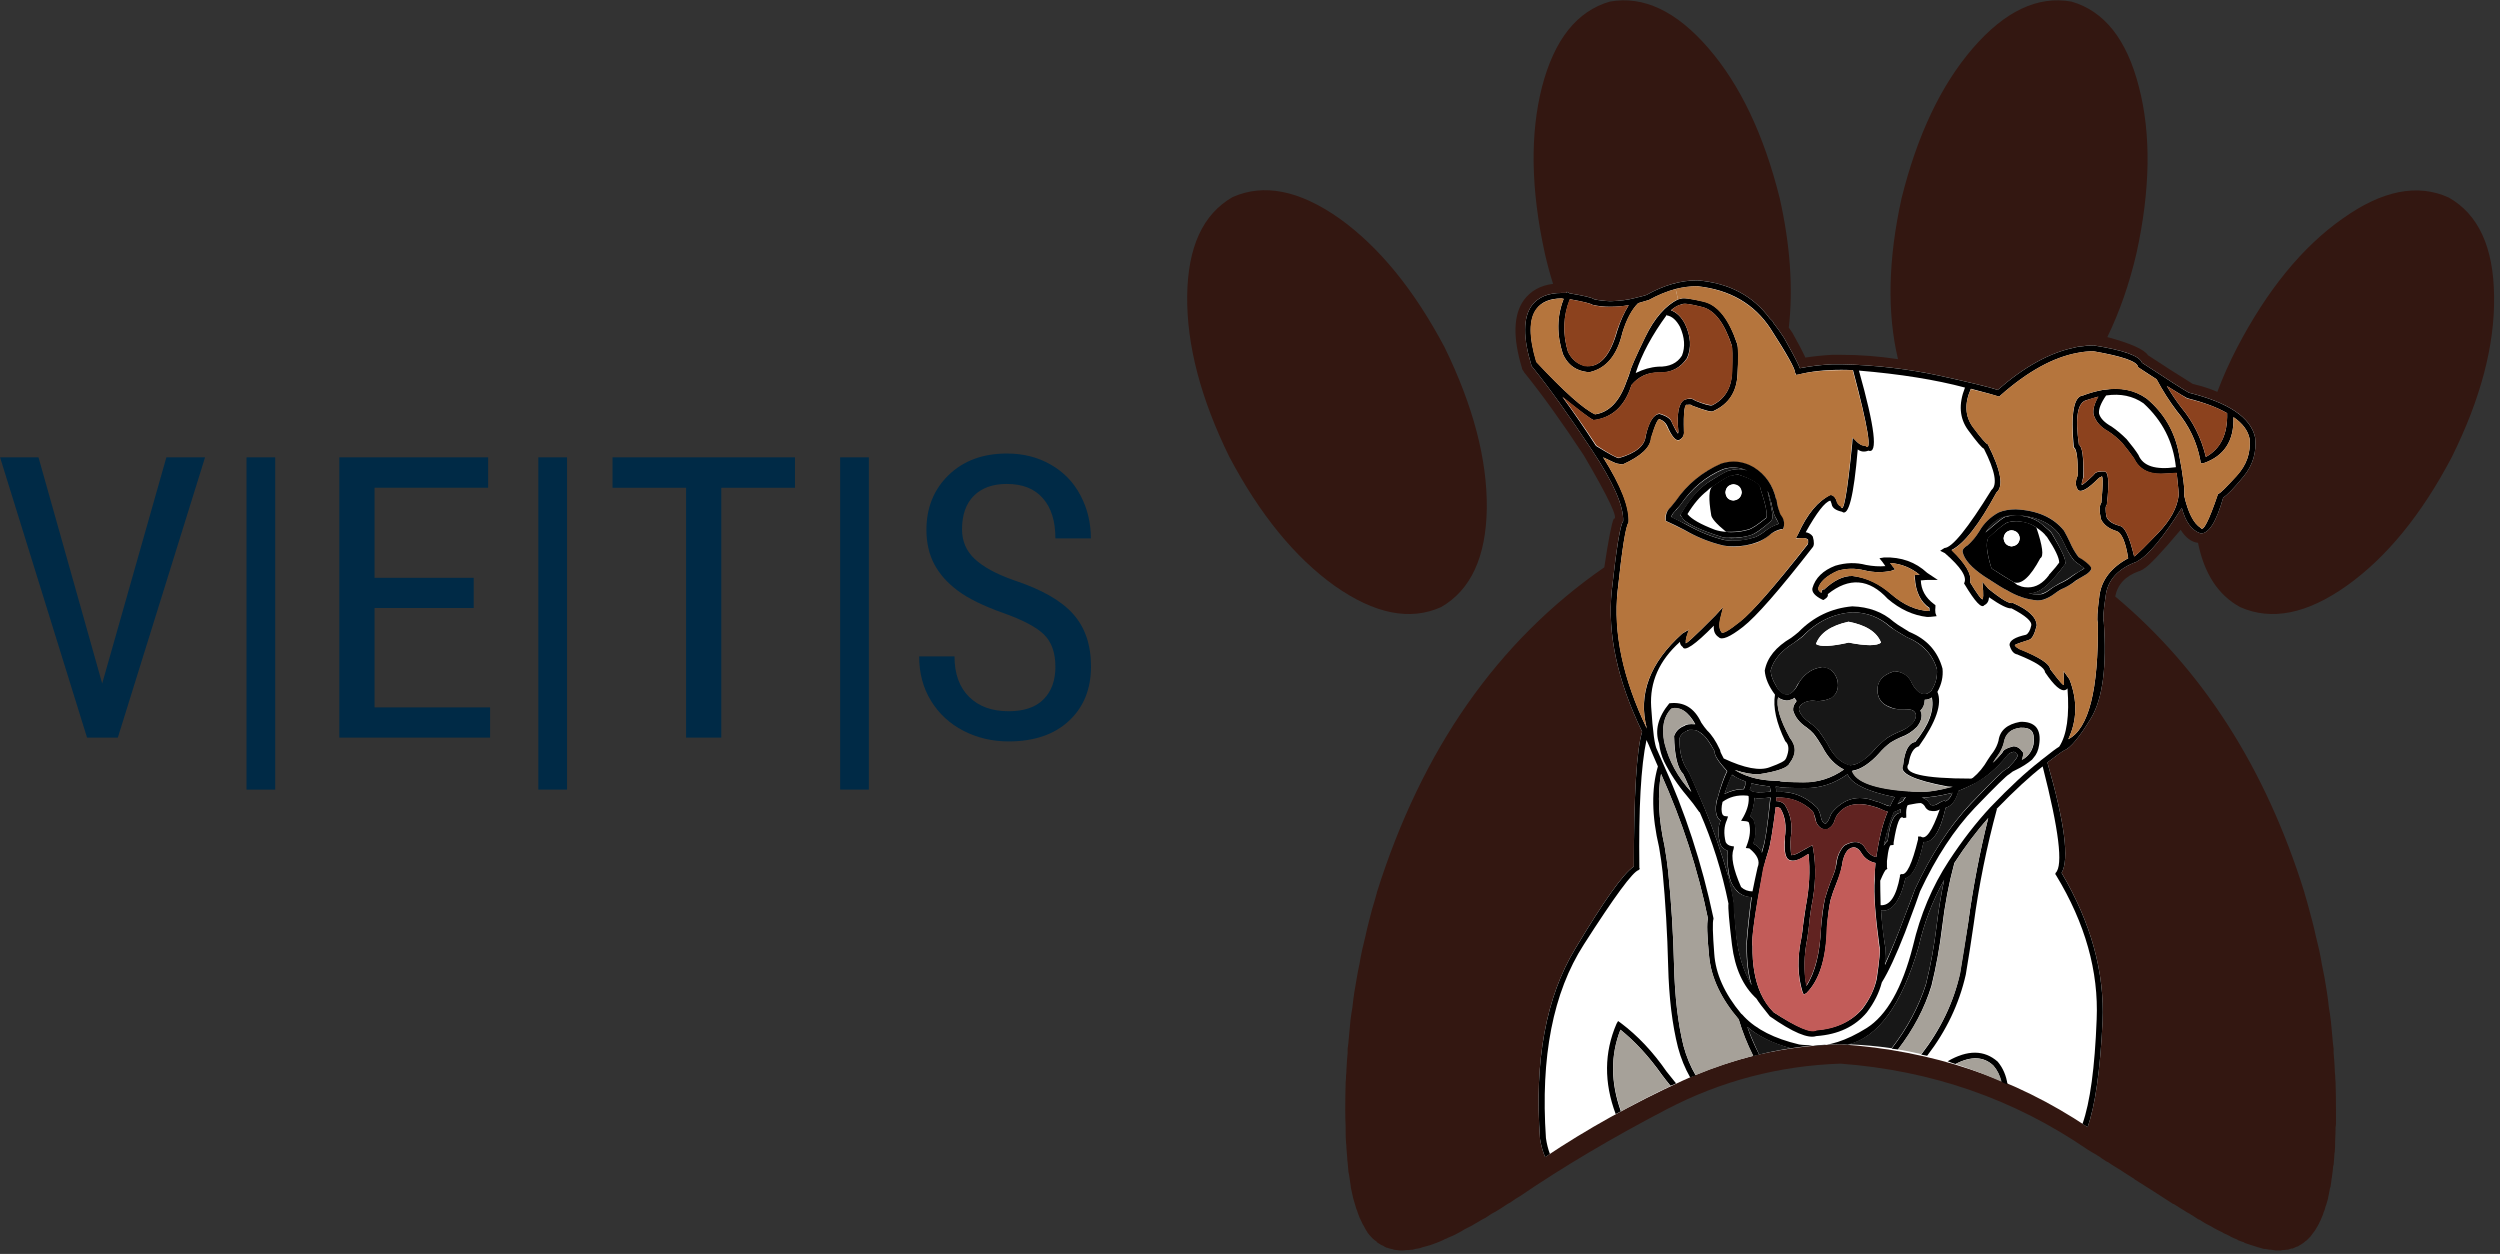 <?xml version="1.0" encoding="UTF-8" standalone="no"?>
<svg
   xmlns:dc="http://purl.org/dc/elements/1.1/"
   xmlns:cc="http://creativecommons.org/ns#"
   xmlns:rdf="http://www.w3.org/1999/02/22-rdf-syntax-ns#"
   xmlns:svg="http://www.w3.org/2000/svg"
   xmlns="http://www.w3.org/2000/svg"
   viewBox="0 0 422.667 212"
   height="212"
   width="422.667"
   xml:space="preserve"
   id="svg2"
   version="1.1"><rect x="0" y="0" width="422.667" height="212" fill="#333333" stroke="none"/><defs
     id="defs6" /><g
     transform="matrix(1.333,0,0,-1.333,0,212)"
     id="g10"><g
       transform="scale(0.1)"
       id="g12"><path
         id="path14"
         style="fill:#331711;fill-opacity:1;fill-rule:evenodd;stroke:none"
         d="m 1827.73,820.391 c 37.66,21.64 57,63.32 58.01,125 0.67,61.989 -17.19,130.159 -53.51,204.489 -38.68,73.01 -83.17,127.5 -133.52,163.52 -50.66,35.66 -95.82,44.65 -135.47,26.99 -37.69,-21.68 -56.83,-63.51 -57.5,-125.51 -0.66,-61.99 17.15,-130 53.48,-203.98 38.67,-73.009 83.16,-127.502 133.51,-163.521 50.67,-35.66 95.67,-44.649 135,-26.988" /><path
         id="path16"
         style="fill:#331711;fill-opacity:1;fill-rule:evenodd;stroke:none"
         d="m 1709.22,260.391 c 0,-1.68 0,-3.512 0,-5.512 -0.67,-6.988 -1.17,-13.981 -1.49,-21.008 0,-2.312 -0.15,-4.812 -0.5,-7.5 0,-2.66 -0.16,-5.473 -0.51,-8.48 -0.31,-11.68 -0.51,-23.512 -0.51,-35.512 0,-7.34 0.2,-14.488 0.51,-21.481 0,-2.027 0,-4.179 0,-6.519 0,-4.649 0.16,-9.149 0.51,-13.481 0.35,-2.347 0.5,-4.687 0.5,-7.027 0.32,-3.992 0.67,-7.973 0.98,-11.992 0,-2 0.2,-3.988 0.51,-5.981 0.35,-4.019 0.66,-7.847 1.01,-11.519 0.32,-1.649 0.67,-3.328 0.98,-5 0.67,-5 1.37,-9.648 2.03,-13.988 0,-0.351 0,-0.66 0,-1.012 0.98,-4.648 1.99,-9.148 2.97,-13.48 0.35,-1.367 0.67,-2.5 1.02,-3.519 1.01,-3 1.83,-5.82 2.5,-8.508 0.35,-1.332 0.82,-2.66 1.48,-3.992 0.67,-2.34 1.52,-4.648 2.5,-6.988 0.35,-1.332 0.86,-2.5 1.52,-3.512 0.98,-2.348 2,-4.5 3.01,-6.488 0.31,-0.66 0.82,-1.52 1.49,-2.5 1.32,-2.66 2.65,-5 3.98,-6.992 0.35,-0.348 0.51,-0.668 0.51,-1.02 1.68,-2.34 3.51,-4.488 5.51,-6.481 0.35,-0.348 0.82,-0.859 1.48,-1.52 1.37,-1.328 2.85,-2.5 4.53,-3.481 0.31,-0.668 0.98,-1.367 1.99,-2.027 1.33,-0.672 2.66,-1.492 3.99,-2.5 0.66,-0.32 1.52,-0.672 2.5,-0.981 1.33,-1.012 2.85,-1.84 4.49,-2.5 0.67,0 1.37,-0.16 2.03,-0.512 1.99,-0.66 3.99,-1.168 5.98,-1.48 0.66,-0.348 1.01,-0.508 1.01,-0.508 2.66,-0.352 5.32,-0.66 8.01,-1.012 0.67,0 1.33,0 1.99,0 1.65,0 3.68,0.152 5.98,0.5 0.67,0 1.52,0 2.5,0 2.03,0.352 3.87,0.512 5.51,0.512 1.33,0.309 2.5,0.66 3.51,0.98 1.65,0.348 3.68,0.66 5.98,1.008 0.67,0.352 1.52,0.672 2.5,1.02 2.7,0.66 5.2,1.332 7.5,1.992 0.67,0.309 1.37,0.508 2.03,0.508 2.97,0.981 6.14,2.152 9.49,3.481 0.98,0.352 1.84,0.66 2.5,1.012 2.66,0.981 5.16,2.148 7.5,3.481 1.33,0.348 2.5,0.859 3.48,1.52 2.34,0.981 4.69,1.988 7.03,3.008 1.33,0.66 2.66,1.332 3.99,1.992 2.34,1.328 4.49,2.5 6.48,3.481 1.68,1.008 3.01,1.828 4.02,2.5 2.66,1.359 5.32,2.688 8.01,4.019 1.33,0.66 2.5,1.328 3.48,1.988 3.36,2 6.99,4.18 11.01,6.492 1.33,0.66 2.66,1.359 3.99,2.027 2.34,1.641 4.84,3.32 7.5,5 1.99,0.981 3.83,1.992 5.51,2.973 1.99,1.359 4.18,2.688 6.48,4.019 2.03,1.328 4.02,2.66 6.02,3.988 1.99,1.32 3.98,2.5 6.01,3.512 2.31,1.641 4.49,3.16 6.49,4.488 1.68,1.02 3.32,2 5,3.012 55.35,37.66 117.5,74.488 186.48,110.507 69.02,35.981 142.5,55.313 220.51,57.973 115.66,-8.641 220.16,-45 313.51,-108.992 3.68,-2.34 7.35,-4.488 10.98,-6.481 1.37,-1.019 2.7,-1.839 4.02,-2.5 2.66,-2.027 5.32,-3.867 8.01,-5.507 0.98,-0.661 1.99,-1.172 2.97,-1.52 3.36,-2.312 6.68,-4.492 10,-6.492 1.68,-1.008 3.36,-1.988 5,-3 2.03,-1.328 4.02,-2.66 6.02,-3.988 3.32,-1.993 6.48,-4.02 9.49,-6.012 1.33,-0.668 2.5,-1.488 3.51,-2.5 17,-10.668 33.17,-20.98 48.48,-30.98 0.67,0 1.17,-0.199 1.52,-0.508 3.01,-1.992 6.18,-4.019 9.5,-6.012 0.35,-0.32 0.66,-0.508 1.01,-0.508 3.32,-2.312 6.64,-4.34 10,-5.981 0.31,-0.66 0.82,-1.012 1.49,-1.012 3,-2 5.82,-3.828 8.51,-5.508 0.67,-0.32 1.14,-0.473 1.49,-0.473 3,-2.027 6.01,-3.867 8.98,-5.508 0.67,-0.351 1.37,-0.66 2.03,-1.012 2.66,-1.328 5.31,-2.82 7.97,-4.5 0.35,0 0.67,-0.148 1.02,-0.5 3,-1.648 6.01,-3.168 8.98,-4.5 0.35,-0.348 0.86,-0.66 1.52,-1.008 2.66,-1.332 5.16,-2.5 7.5,-3.481 0.32,-0.351 0.82,-0.66 1.49,-1.012 2.66,-1.328 5.35,-2.5 8.01,-3.481 0.66,-0.348 1.17,-0.668 1.48,-1.02 2.34,-1.008 4.69,-1.828 7.03,-2.5 0.67,-0.348 1.14,-0.66 1.49,-1.008 2.65,-0.981 5.15,-1.84 7.5,-2.5 0.66,-0.32 1.17,-0.473 1.48,-0.473 2.34,-0.668 4.53,-1.367 6.52,-2.027 0.32,-0.32 0.82,-0.473 1.49,-0.473 2.34,-0.668 4.69,-1.367 6.99,-2.027 0.67,0 1.17,0 1.52,0 2,-0.32 3.99,-0.672 5.98,-0.98 0.35,0 0.86,0 1.52,0 2,-0.352 4.15,-0.66 6.49,-1.012 0.35,0 0.66,0 1.01,0 1.65,0 3.48,0 5.51,0 0.31,0.352 0.82,0.5 1.49,0.5 1.68,0 3.51,0.16 5.5,0.512 0.67,0 1.18,0 1.49,0 1.33,0.309 2.85,0.82 4.49,1.488 0.67,0 1.17,0 1.52,0 1.65,0.66 3.48,1.52 5.51,2.5 0.31,0 0.67,0 0.98,0 1.33,1.012 2.66,1.832 4.02,2.5 0.67,0.352 1.14,0.66 1.49,1.012 1.68,0.981 3.16,2.148 4.49,3.481 0.35,0.348 0.66,0.508 1.01,0.508 1.33,1.32 2.66,2.652 3.99,4.019 0.35,0.312 0.66,0.66 1.01,0.981 1.33,1.672 2.66,3.512 3.99,5.5 0.35,0 0.51,0.16 0.51,0.512 1.32,1.641 2.5,3.481 3.51,5.508 0.31,0.66 0.67,1.133 0.98,1.48 1.33,2.352 2.5,4.652 3.51,7 0.32,0.352 0.51,0.66 0.51,1.012 0.98,2.34 1.99,4.649 2.97,6.988 0.35,0.672 0.51,1.332 0.51,2 1.33,2.652 2.34,5.66 3.01,9.02 0.35,0.312 0.5,0.66 0.5,0.981 0.67,2.652 1.49,5.5 2.5,8.512 0,0.981 0.16,1.988 0.51,3.008 0.67,3.32 1.33,6.832 1.99,10.473 0.32,0.348 0.51,0.66 0.51,1.008 0.67,3.672 1.14,7.352 1.49,11.02 0.35,0.981 0.5,1.992 0.5,2.973 0.67,4.02 1.18,8.359 1.49,13.008 0.35,0.351 0.51,0.66 0.51,1.012 0.35,3.988 0.66,8.32 1.01,13.007 0,1.332 0.16,2.5 0.47,3.481 0.35,5 0.51,10 0.51,15 0,0.351 0,0.5 0,0.5 0.35,5.351 0.51,10.672 0.51,16.019 0.35,1.332 0.5,2.653 0.5,3.981 0,5.672 0,11.492 0,17.5 0,12 -0.15,23.832 -0.5,35.512 -0.35,3.007 -0.51,5.82 -0.51,8.48 -0.31,2.688 -0.51,5.188 -0.51,7.5 -0.31,7.027 -0.82,14.02 -1.48,21.008 0,1.68 0,3.519 0,5.512 -0.67,4.648 -1.18,9.339 -1.49,13.988 -0.66,7.34 -1.36,14.492 -2.03,21.519 -0.66,5.661 -1.48,11.332 -2.5,16.993 -0.66,6.328 -1.48,12.808 -2.5,19.488 -0.98,6.019 -1.99,12 -2.97,18.012 -1.01,5.66 -2.19,11.488 -3.51,17.5 -1.02,6.328 -2.15,12.5 -3.52,18.48 -1.33,5.66 -2.66,11.168 -3.98,16.52 -1.33,6.328 -2.85,12.66 -4.5,18.988 -1.32,5 -2.65,10 -4.02,15 -1.64,6.32 -3.48,12.851 -5.47,19.492 -0.35,0.66 -0.51,1.359 -0.51,2.027 -49.02,157.301 -129.02,282.5 -240,375.473 3.01,15.348 13.01,26.008 30,32.027 l 1.49,0.473 3.01,1.52 1.01,0.507 0.47,0.473 c 6.37,3.359 22.03,19.84 47.03,49.527 6.33,-10 13.64,-15.507 21.99,-16.519 8.01,-39.34 25.82,-66.488 53.48,-81.488 39.69,-17.661 84.69,-8.672 135,26.988 50.67,36.019 95.2,90.512 133.52,163.521 36.68,73.98 54.49,141.99 53.51,203.98 -0.66,62 -19.84,103.67 -57.5,125 -39.69,18.01 -84.69,8.99 -135,-26.99 -50.66,-35.66 -95.19,-90.16 -133.51,-163.51 -9.65,-18.68 -18.01,-37.35 -25,-55.98 -8.99,3.98 -19.34,7.3 -31.02,10 -19.33,11.99 -38.32,24.14 -56.99,36.48 -4.65,7.35 -21.84,15 -51.49,23.01 15.67,32.34 28.01,67.81 37,106.49 17.65,80.66 18.67,151.01 3,211.01 -15.35,60 -43.82,95.98 -85.5,108.01 -42.66,7.65 -84.34,-12.03 -125,-59.02 -40.35,-46.65 -70.51,-110.16 -90.51,-190.51 -16.99,-77.31 -18.48,-145.32 -4.49,-203.99 -24.34,3.67 -48.17,5.51 -71.49,5.51 -4.02,0 -8.01,0 -12.03,0 -11.99,-0.66 -23.32,-1.84 -33.98,-3.51 -3.99,8.67 -9.5,19.17 -16.49,31.52 -1.68,2.3 -3.16,4.49 -4.53,6.48 5.67,50 1.84,104.65 -11.48,163.99 -20,80.35 -50.16,143.86 -90.51,190.51 -40.67,46.99 -82.34,66.67 -125,59.02 -41.64,-12.03 -70.31,-48.01 -85.98,-108.01 -15.35,-60 -14.18,-130.35 3.48,-211.01 3.01,-13.33 6.52,-26.33 10.51,-38.99 -16.02,-1.99 -28.32,-8.83 -37,-20.51 -13.35,-18.67 -14.18,-47.34 -2.5,-86.01 v -0.47 l 0.51,-1.52 1.99,-3.01 0.51,-0.98 0.47,-0.51 c 22.34,-27.65 47.34,-62.5 75,-104.49 31.68,-54.019 44.34,-80.859 38.01,-80.511 -2.66,-5.348 -6.64,-25.82 -11.99,-61.481 -135.35,-93.668 -231.49,-231.168 -288.52,-412.5 0,-0.668 -0.16,-1.367 -0.47,-2.027 -1.68,-6.332 -3.51,-12.66 -5.51,-18.992 -1.32,-5.348 -2.65,-10.5 -4.02,-15.5 -1.64,-6.328 -3.16,-12.66 -4.49,-18.988 -1.33,-5.352 -2.66,-10.86 -3.99,-16.52 -1.32,-5.98 -2.5,-12.152 -3.51,-18.48 -1.33,-6.012 -2.5,-11.993 -3.48,-18.012 -1.01,-5.66 -2.03,-11.481 -3.01,-17.5 -1.01,-6.68 -1.83,-13.16 -2.5,-19.488 -1.01,-5.661 -1.83,-11.332 -2.5,-16.993 -0.66,-7.027 -1.32,-14.179 -1.99,-21.519 -0.35,-4.649 -0.86,-9.34 -1.52,-13.988" /><path
         id="path18"
         style="fill:#ffffff;fill-opacity:1;fill-rule:evenodd;stroke:none"
         d="m 1942.23,1126.37 1.01,-0.98 c 21.33,-26.33 46.64,-61.68 75.98,-106.01 26.99,-40.669 40.16,-70.669 39.49,-90.001 -3.63,-3.988 -8.48,-33.328 -14.49,-88.008 -5.67,-54.652 7.19,-114.34 38.51,-178.992 -6.99,-23 -10.5,-80 -10.5,-171.008 -13.01,-8.32 -37.85,-43.172 -74.5,-104.492 -36.99,-61.328 -51.83,-141.649 -44.49,-240.981 1.33,-8.359 3.48,-16.019 6.49,-23.007 52.65,35.308 110.5,67.5 173.51,96.488 63.32,29.332 130.47,44.84 201.49,46.519 115.66,-7.699 220,-42.699 313,-105 9.65,27.301 15.98,71.993 18.99,133.981 2.66,62.351 -14.65,125.16 -51.99,188.519 10,16.993 3.98,63.633 -18.01,140 12.34,9.332 19.02,14.141 20,14.493 0,0 0.51,0.308 1.52,0.98 7.66,2.688 18.99,16.359 33.99,41.008 14.65,24.652 20,65.351 16.01,122 -1.36,2.652 -0.51,13.82 2.5,33.512 2.66,19.648 15.67,33.828 38.99,42.5 l 1.48,0.98 c 13.67,7.34 32.34,29.84 56.02,67.5 4.65,-17.973 12.65,-28.832 23.98,-32.5 10.35,-0.32 19.84,14.84 28.52,45.508 5.35,3.351 13.98,12.34 26.01,26.992 11.64,14.329 16.49,30.659 14.49,49.019 -5.35,25.31 -33.35,44.34 -84.02,56.99 -6.64,3.67 -26.48,16.33 -59.49,38.01 -3.01,8.67 -23.48,15.98 -61.49,21.99 -5.35,0 -10.85,-0.5 -16.52,-1.48 -0.31,0.31 -3.32,-0.2 -8.98,-1.52 0.35,0 0.5,0 0.5,0 -30.66,-6.33 -62.85,-24.15 -96.52,-53.48 -9.65,3.32 -34.14,9.33 -73.48,17.97 -39.68,8.67 -81.17,13.51 -124.49,14.53 -4.02,0 -7.85,0 -11.52,0 -14.34,-0.67 -28.17,-2.35 -41.49,-5 -1.01,3.63 -7.65,16.48 -20,38.48 -4.02,6.32 -8.51,12.65 -13.51,19.02 0.35,0 0.51,0 0.51,0 -1.68,2.3 -3.32,4.14 -5,5.47 -21.33,29.02 -52,45.19 -92,48.51 -21.01,0 -42.5,-6.17 -64.49,-18.51 -0.35,-0.32 -5.35,-1.64 -15,-3.99 -8.67,-2.34 -19.02,-3.67 -31.01,-3.98 -7.66,0.31 -14.5,1.13 -20.51,2.5 -2.34,1.99 -12.66,4.49 -30.98,7.5 l -3.51,1.99 c -0.35,-0.66 -0.51,-1.17 -0.51,-1.52 -1.99,0 -3.99,0 -5.98,0 -17.34,0 -30,-5.32 -38.01,-15.98 -11.01,-15.35 -11.17,-40.51 -0.5,-75.51 0,-0.35 0,-0.66 0,-1.01" /><path
         id="path20"
         style="fill:#000000;fill-opacity:1;fill-rule:evenodd;stroke:none"
         d="m 2065.74,927.891 c 1.33,18.668 -9.53,46.168 -32.5,82.499 10.98,-5.35 16.99,-8.01 17.97,-8.01 2.34,-0.35 4.69,-0.66 7.03,-1.01 22.97,10.35 35,21.52 35.98,33.51 5.35,18.32 9.18,26.17 11.52,23.52 3.64,-1.37 6.49,-3.87 8.48,-7.5 6.01,-14.02 11.17,-20.2 15.51,-18.52 4.65,2.35 6.68,6.02 6.01,11.02 -0.66,24.33 0.82,35.47 4.49,33.48 3.01,0.66 5,0.35 5.98,-0.98 16.02,-6.02 24.84,-8.36 26.52,-7.03 l 0.98,0.51 c 19.02,8.67 29.02,24.02 30,46.01 1.37,21.64 1.17,34.65 -0.47,38.99 -10.35,31.32 -24.33,49.17 -42.03,53.51 -17.66,3.99 -27.5,5.16 -29.49,3.48 -0.98,0 -1.99,-0.16 -3.01,-0.47 -16.33,-8.01 -30.31,-24.02 -41.99,-48.01 -11.64,-24.02 -18.01,-38.36 -18.99,-43.01 -1.01,-3.67 -2.65,-8.32 -5,-13.98 -8.67,-24.69 -21.83,-38.36 -39.49,-41.02 -14.69,6.68 -39.53,28.83 -74.53,66.49 -9.65,31.68 -9.65,54.02 0,67.03 6.37,8.98 17.03,13.48 32.03,13.48 0.98,-0.32 1.84,-0.51 2.5,-0.51 -8.67,-21.99 -9.02,-45.32 -1.01,-70 5.35,-11.99 13.98,-19.34 26.01,-21.99 2.97,-0.67 5.67,-0.98 7.97,-0.98 21.02,4.65 34.84,21.33 41.52,50 5.32,16.99 12,29.49 20,37.5 8.01,2.3 12.5,3.63 13.48,3.98 11.68,6.33 23.01,11.02 34.02,13.99 9.34,2.34 18.48,3.51 27.5,3.51 41.33,-4.33 72.35,-22.34 93.01,-53.98 20.67,-32.03 30.98,-50.51 30.98,-55.51 l 1.52,-3.01 2.97,0.51 c 15.35,3.99 33.52,5.98 54.53,5.98 4.65,0 9.49,-0.16 14.49,-0.47 19.34,-73.36 24.5,-105.2 15.51,-95.51 -3.01,-0.66 -6.52,0.82 -10.51,4.49 l -5.5,6.02 -0.51,-8.01 c -6.33,-64.019 -11.17,-90.511 -14.49,-79.492 -1.33,0.313 -2.85,1.832 -4.5,4.493 -1.68,5.98 -4.49,9.339 -8.51,10 -15.98,-8.012 -29.65,-24.493 -40.98,-49.493 l -3.01,-5.507 h 6.49 c 4.69,0.308 7.66,-0.352 9.02,-1.993 0.31,-2.347 0.16,-4.339 -0.51,-6.019 -41.99,-53.32 -70.5,-85.82 -85.5,-97.5 -15,-11.988 -23.01,-16.481 -23.99,-13.508 -2.69,3.668 -3.01,9.68 -1.01,18.008 l 3.51,14.019 -10,-11.019 c -27.69,-28 -40.19,-39.328 -37.5,-33.981 -0.35,1.332 0,3.633 0.98,6.993 l 3.01,8.988 -8.52,-5 c -41.33,-37 -56.33,-77.149 -45,-120.508 -30.31,63.359 -42.66,121.68 -36.99,175 5.66,53.359 10.35,82.18 14.02,86.52 m 65,248.009 c 5.98,-13.36 6.84,-25.51 2.5,-36.52 -6.01,-9.65 -16.01,-14.34 -30,-13.99 -9.69,-0.66 -19.18,-3.36 -28.51,-8.01 0,0 0,0.16 0,0.51 7.34,23.01 20.5,47.5 39.49,73.48 v -0.98 c 6.33,-1.01 11.83,-5.86 16.52,-14.49 m -149.02,-89.02 c 21.99,-17.66 34.69,-27.15 38.01,-28.48 l 1.01,-1.02 c 23.99,3.01 40.16,17.85 48.48,44.5 9.02,11.01 20.66,16.32 35,16.01 15.35,-0.35 27.19,5.82 35.51,18.48 5.66,13.01 4.84,27.34 -2.5,43.01 -4.65,9.02 -10.67,14.84 -18.01,17.5 4.69,4.02 9.18,6.52 13.51,7.5 2.66,1.67 11.49,0.5 26.49,-3.48 15.35,-4.02 27.66,-20 36.99,-48.01 1.02,-2.66 1.17,-14.18 0.51,-34.49 -0.67,-20 -8.99,-34.02 -25,-42.03 -2.66,-0.98 -10,1.01 -21.99,6.01 -3.01,2.66 -7.5,3.01 -13.52,1.02 -7.3,-4.69 -9.8,-18.01 -7.5,-40 0,-1.02 -0.16,-2.03 -0.47,-3.01 -1.36,1.33 -3.86,5.82 -7.5,13.48 -1.36,5 -6.68,8.86 -16.01,11.52 -7.66,-0.66 -13.52,-10 -17.5,-28.01 -1.02,-12.34 -12.35,-21.68 -33.99,-28 -2.03,-0.32 -11.68,4.84 -29.02,15.5 -14.65,22.66 -28.83,43.32 -42.5,62 m 9.49,124.02 c 16.68,-3.01 26.17,-5.35 28.52,-7.03 6.68,-1.64 14.18,-2.5 22.5,-2.5 8.32,0 16.17,0.66 23.51,2.03 -5.66,-9.02 -10.51,-19.85 -14.53,-32.5 -8.98,-32.35 -22.66,-47.19 -40.98,-44.53 -9.68,2.34 -16.83,8.36 -21.52,18.01 -6.99,23 -6.13,45.15 2.5,66.52 m 501.02,-112.03 c -8.32,-20.98 -7,-38.99 3.98,-53.99 11.02,-15 17.7,-22.85 20,-23.51 14.34,-28.319 17.5,-45.819 9.53,-52.499 -30,-48.641 -49.84,-73.172 -59.53,-73.48 l -5.47,-3.512 5.98,-3.008 c 20.35,-17.66 28.51,-30.32 24.49,-37.973 v -1.019 l 0.51,-0.5 c 13.36,-22.348 21.68,-31.18 25,-26.488 3.67,1.64 5.66,5 6.01,10 14.34,-10 23.83,-14.692 28.48,-14.02 18.01,-9.34 26.37,-16.641 25,-21.992 -1.33,-5.981 -3.48,-9.848 -6.48,-11.488 -13.99,-3.012 -21.02,-7.34 -21.02,-13.012 2.03,-7.34 5.35,-11.328 10,-11.988 l 1.02,-0.512 c 22.34,-8.981 33.67,-16.328 33.98,-21.988 11.68,-17.34 20.35,-24.84 26.02,-22.5 1.01,0.308 1.83,0.98 2.5,1.988 2.65,-34.649 -0.82,-59.328 -10.51,-73.981 -3.01,-1.679 -10.16,-7.027 -21.49,-16.019 -1.01,-0.66 -1.99,-1.481 -3,-2.5 -17.35,-13.32 -38.17,-32.649 -62.5,-58 -18.32,-19.649 -36.02,-42.5 -53.01,-68.481 -20.98,-32.027 -36.17,-68.007 -45.51,-108.007 -13.63,-53.36 -33.32,-88.012 -58.98,-104.02 -25.67,-15.98 -48.52,-23.32 -68.52,-21.992 -11.33,0.66 -17.15,1.172 -17.5,1.519 -30.66,7.301 -53.63,18.981 -68.98,35 -1.68,1.993 -3.01,3.321 -3.99,3.981 -21.01,25.351 -32.34,50.672 -34.02,76.019 -1.99,25.661 -2.34,40.313 -0.98,43.981 v 1.019 c -14.69,69.653 -36.17,135.473 -64.53,197.5 -2.66,5.981 -5,11.332 -6.99,15.981 -3.01,5 -5.51,23.16 -7.5,54.492 -1.99,31.359 10.16,58.859 36.52,82.5 0,-2.66 1.14,-4.812 3.48,-6.492 2.34,-6.328 15.51,2.66 39.49,27 -0.66,-6.649 1.37,-11.488 6.02,-14.5 3.98,-4.328 14.33,0 31.01,13.012 16.64,13.007 45.98,46.488 87.97,100.507 2.34,2.301 2.5,6.993 0.51,13.981 -1.99,3.012 -5,4.851 -8.99,5.512 13.99,25 24.34,38.32 30.98,40 0.35,0.308 1.02,-1.172 2.03,-4.493 v -0.507 c 0.98,-4.34 5.31,-7.34 12.97,-9.02 8.36,-6.641 15,19.68 20,79.019 4.02,-3.01 8.52,-3.51 13.52,-1.52 12.34,-4.65 8.32,29.18 -12,101.52 52,-4.34 96.84,-11.52 134.5,-21.52 m 7.5,-1.49 c 21.32,-5.66 32.65,-8.83 33.98,-9.49 l 2.03,-0.51 1.49,1.49 c 34.33,30.35 66.99,48.36 98,54.02 6.65,1.33 13.32,1.99 20,1.99 37,-6.33 55.82,-13 56.49,-20 l 0.51,-0.5 c 8,-5.32 15.66,-10.32 23,-15 7.66,-14.34 16.18,-27.66 25.51,-40 15.67,-18.68 25.67,-39.65 30,-63.01 l 0.47,-3.48 h 3.52 c 26.32,8.99 38.98,28.48 38,58.48 11.65,-7.97 18.48,-17.15 20.51,-27.5 1.64,-17.66 -3.86,-33.32 -16.52,-46.991 -12.66,-13.988 -20.16,-21.488 -22.5,-22.5 l -0.98,-0.508 -0.51,-0.98 c -11.32,-33.36 -18.51,-47.34 -21.52,-41.993 -8.98,5.661 -15.98,19.332 -20.98,40.981 0.98,6.672 -1.17,24.172 -6.52,52.501 -5.31,28.67 -18.98,52.18 -40.98,70.5 -15.35,11.02 -33.51,14.65 -54.49,11.02 l -0.51,0.47 c -0.35,-0.32 -0.5,-0.47 -0.5,-0.47 -7.66,-1.37 -15.67,-3.52 -23.99,-6.52 l -1.01,-0.51 c -12,-0.67 -16.02,-22.5 -12,-65.47 3.68,-2.35 5.32,-14.34 5,-36.021 -3.35,-7.34 -3.16,-13.508 0.51,-18.508 3.99,-3.32 12.5,1.52 25.47,14.527 1.68,1.641 2.85,2.301 3.52,1.993 2.65,4.339 2.85,-6.52 0.5,-32.5 -2.65,-3.672 -2.85,-10.661 -0.5,-21.012 3.32,-7 9.84,-12 19.49,-15 6.68,-2 11.68,-13.481 15,-34.5 -21.64,-11.68 -33.83,-27.5 -36.49,-47.5 -2.65,-20 -3.35,-31.328 -1.99,-33.981 0.98,-85.347 -11.52,-134.687 -37.5,-148.007 11.33,23.988 11.84,49.339 1.49,75.98 l -7.5,10.508 0.5,-13.008 c 0,-1.641 0,-2.973 0,-3.992 0.32,-3 -5.5,3.519 -17.5,19.5 -0.66,6.672 -13.67,15.152 -39.02,25.5 -3.32,1.68 -5.16,3.172 -5.47,4.5 -2.03,0.351 3.48,2.5 16.49,6.519 l 1.01,0.473 c 3.99,1.008 7.31,7.18 10,18.508 -0.66,10.351 -10.51,19.652 -29.53,28.012 l -0.98,0.507 c -3.35,-2.027 -13.67,3.981 -31.01,17.973 l -7.5,9.02 1.01,-11.52 c 0.32,-5 0.16,-8.641 -0.5,-10.98 -1.33,-1.012 -6.68,6.168 -16.02,21.488 2.34,10 -5.47,23.672 -23.48,41.012 15.98,8.007 35,32.339 57,73.007 9.33,7.653 5.66,27.973 -11.02,60.982 -2.3,0.66 -8.63,8 -18.98,21.99 -10,13.67 -10.82,29.84 -2.5,48.51 m 273.51,-11.48 0.98,-0.51 c 21.01,-5.35 37.85,-11.68 50.51,-19.02 0.66,-26.64 -8.32,-45.16 -27,-55.47 -5.66,23.63 -16.01,44.49 -31.01,62.5 -6.64,8.63 -12.81,17.81 -18.48,27.5 15.67,-9.69 23.99,-14.69 25,-15 m -111.01,-20 c -0.67,5.66 2.34,13.32 8.98,22.97 18.36,2.69 34.18,-0.67 47.5,-10 24.02,-21.99 37.7,-48.99 41.02,-80.979 -26.02,-3.672 -41.84,1.488 -47.5,15.509 -3.32,5.31 -8.32,11.99 -15,20 -6.33,6.33 -12.66,11.64 -18.99,15.98 -9.02,5 -14.33,10.5 -16.01,16.52 m 45,-181.021 c -0.35,0 -0.51,0 -0.51,0 -5.98,25.351 -12.15,38.172 -18.48,38.519 l -1.01,0.473 c -8.32,2.34 -13.52,6.008 -15.51,11.008 -1.64,8.672 -1.49,13.832 0.51,15.512 v 0.98 c 3.32,28.359 1.99,42.027 -3.99,41.008 -6.68,0.351 -10.86,-1.008 -12.5,-3.981 -9.02,-8.668 -14.18,-13.007 -15.51,-13.007 0,2.339 0.67,5.66 2,10 0.66,24.999 -1.18,38.669 -5.51,40.979 -5,34.68 -1.84,53.51 9.49,56.52 5.35,1.64 10.35,3.16 15,4.49 -5,-8.98 -6.99,-16.48 -5.98,-22.5 2.66,-8.98 8.83,-16.17 18.48,-21.48 6.37,-4.02 12.34,-9.02 18.01,-15 6.33,-7.7 11.17,-14.02 14.49,-19.02 6.68,-13.681 18.17,-20.321 34.53,-20.001 5.67,0.351 12.31,0.66 20,1.012 1.99,-17.661 2.81,-27.192 2.5,-28.512 -2.03,-15.668 -10.66,-31.488 -26.01,-47.5 -15.35,-15.981 -25.35,-25.828 -30,-29.5 m -746.49,-738 c -7.03,103 8.99,184.84 47.97,245.5 39.02,61.019 62.19,92.5 69.53,94.5 l 1.49,1.519 -0.51,1.481 c -0.98,75 1.99,128.992 9.02,162 1.64,-3.328 3.83,-8.328 6.49,-15 2.34,-5.32 5,-11.488 8,-18.481 -8.35,-28.668 -7.85,-62.847 1.49,-102.5 1.99,-11.679 3.51,-22.187 4.49,-31.519 3.67,-38.328 6.02,-78.008 7.03,-118.988 0.98,-40 5.16,-74.493 12.5,-103.512 3.64,-13.68 8.83,-26.328 15.47,-38.008 2.34,1.008 4.69,1.828 7.03,2.5 -6.68,11.359 -11.83,23.859 -15.51,37.5 -6.99,28.359 -11.01,62.18 -11.99,101.52 -1.01,41.328 -3.51,81.328 -7.5,120 -1.01,9.339 -2.5,20 -4.53,31.988 -7.66,34.34 -9.14,64.851 -4.49,91.492 26.99,-60.32 46.83,-121.492 59.49,-183.48 -1.64,-5.352 -1.13,-21.52 1.52,-48.512 2.66,-26.649 15.16,-53.168 37.5,-79.5 4.65,-15.66 10.82,-31.168 18.48,-46.481 2.34,0.661 4.84,1.332 7.5,1.993 -5.98,11.328 -10.98,23.007 -15,35 14.02,-11.993 32.34,-21.012 55,-26.993 20.67,3.321 41.84,5 63.52,5 2.65,0 5.5,-0.199 8.51,-0.507 38.32,8.668 68.32,49.839 90,123.48 6.99,30.66 17.81,59.18 32.5,85.508 -4.02,-19.649 -7.19,-39.149 -9.53,-58.481 -2.97,-25 -7.5,-49.687 -13.48,-74.019 -9.02,-28.328 -23.51,-55.508 -43.51,-81.488 2.66,-0.352 5.35,-0.661 8.01,-1.012 19.65,25.351 33.82,52.34 42.5,81.012 6.01,24.339 10.5,49.14 13.51,74.488 3.32,28.012 8.48,55 15.47,81.019 13.67,20.981 28.01,40 43.01,56.993 -10.98,-44.02 -19.49,-88.512 -25.51,-133.512 -3.32,-20.981 -6.83,-42.348 -10.47,-63.988 -8.01,-36.332 -24.33,-70.512 -49.02,-102.5 2.34,-0.352 4.84,-0.86 7.5,-1.52 24.33,31.68 40.66,66.008 49.02,103.008 3.64,21.672 6.99,43 10,64.019 6.64,49.332 16.49,97.973 29.49,145.981 h -0.5 c 22.65,23.351 42.15,41.32 58.51,54.019 20.67,-80.668 26.14,-125.668 16.49,-135 l -0.51,-1.519 1.01,-1.488 c 37,-61.012 54.15,-121.993 51.49,-183.012 -2.34,-61.008 -8.32,-105.149 -18.01,-132.5 2.34,-1.328 4.53,-2.649 6.52,-3.981 9.65,27.301 15.98,71.993 18.99,133.981 2.66,62.351 -14.65,125.16 -51.99,188.519 10,16.993 3.98,63.633 -18.01,140 12.34,9.332 19.02,14.141 20,14.493 0,0 0.51,0.308 1.52,0.98 7.66,2.688 18.99,16.359 33.99,41.008 14.65,24.652 20,65.351 16.01,122 -1.36,2.652 -0.51,13.82 2.5,33.512 2.66,19.648 15.67,33.828 38.99,42.5 l 1.48,0.98 c 13.67,7.34 32.34,29.84 56.02,67.5 4.65,-17.973 12.65,-28.832 23.98,-32.5 10.35,-0.32 19.84,14.84 28.52,45.508 5.35,3.351 13.98,12.34 26.01,26.992 11.64,14.329 16.49,30.659 14.49,49.019 -5.35,25.31 -33.35,44.34 -84.02,56.99 -6.64,3.67 -26.48,16.33 -59.49,38.01 -3.01,8.67 -23.48,15.98 -61.49,21.99 -5.35,0 -10.85,-0.5 -16.52,-1.48 -0.31,0.31 -3.32,-0.2 -8.98,-1.52 0.35,0 0.5,0 0.5,0 -30.66,-6.33 -62.85,-24.15 -96.52,-53.48 -9.65,3.32 -34.14,9.33 -73.48,17.97 -39.68,8.67 -81.17,13.51 -124.49,14.53 -4.02,0 -7.85,0 -11.52,0 -14.34,-0.67 -28.17,-2.35 -41.49,-5 -1.01,3.63 -7.65,16.48 -20,38.48 -4.02,6.32 -8.51,12.65 -13.51,19.02 0.35,0 0.51,0 0.51,0 -1.68,2.3 -3.32,4.14 -5,5.47 -21.33,29.02 -52,45.19 -92,48.51 -21.01,0 -42.5,-6.17 -64.49,-18.51 -0.35,-0.32 -5.35,-1.64 -15,-3.99 -8.67,-2.34 -19.02,-3.67 -31.01,-3.98 -7.66,0.31 -14.5,1.13 -20.51,2.5 -2.34,1.99 -12.66,4.49 -30.98,7.5 l -3.51,1.99 c -0.35,-0.66 -0.51,-1.17 -0.51,-1.52 -1.99,0 -3.99,0 -5.98,0 -17.34,0 -30,-5.32 -38.01,-15.98 -11.01,-15.35 -11.17,-40.51 -0.5,-75.51 0,-0.35 0,-0.66 0,-1.01 l 1.01,-0.98 c 21.33,-26.33 46.64,-61.68 75.98,-106.01 26.99,-40.669 40.16,-70.669 39.49,-90.001 -3.63,-3.988 -8.48,-33.328 -14.49,-88.008 -5.67,-54.652 7.19,-114.34 38.51,-178.992 -6.99,-23 -10.5,-80 -10.5,-171.008 -13.01,-8.32 -37.85,-43.172 -74.5,-104.492 -36.99,-61.328 -51.83,-141.649 -44.49,-240.981 1.33,-8.359 3.48,-16.019 6.49,-23.007 1.99,1.328 3.98,2.66 6.01,3.988 -2.34,6.32 -4.02,13 -5,20" /><path
         id="path22"
         style="fill:#000000;fill-opacity:1;fill-rule:evenodd;stroke:none"
         d="m 2470.23,244.379 c 3.32,-1.328 6.65,-2.5 10,-3.481 19.65,10.313 35.67,9.653 48.01,-2.027 4.65,-5.32 7.97,-12.152 10,-20.473 2.66,-1.367 5.31,-2.5 7.97,-3.519 -1.64,11.332 -5.82,21.019 -12.5,28.992 -16.99,15 -38.16,15.188 -63.48,0.508" /><path
         id="path24"
         style="fill:#000000;fill-opacity:1;fill-rule:evenodd;stroke:none"
         d="m 2055.74,292.891 -3.51,2.5 -2,-3.512 c -15.66,-36.328 -16.01,-74.5 -1.01,-114.5 2.34,1.332 4.49,2.5 6.52,3.519 -13.01,36.641 -13.16,71.133 -0.51,103.481 18.68,-15 36.18,-33.988 52.5,-57 3.68,-5 7.35,-9.649 10.98,-13.981 2.34,0.661 4.69,1.641 7.03,2.973 -4.02,5 -8.01,10 -12.03,15 -17.3,25 -36.64,45.508 -57.97,61.52" /><path
         id="path26"
         style="fill:#b5753d;fill-opacity:1;fill-rule:evenodd;stroke:none"
         d="m 2556.72,944.379 c 27.66,-1.328 48.01,-10.32 61.01,-27 2.66,-4.649 5.16,-9.488 7.5,-14.488 3.01,-6.993 6.65,-13.36 10.98,-19.02 1.02,-0.672 2.85,-1.992 5.51,-3.992 6.99,-4.649 10.51,-8.16 10.51,-10.5 0.66,-2.66 -3.68,-6.488 -13.01,-11.488 -2.66,-1.68 -4.49,-2.852 -5.51,-3.512 -5.98,-4.649 -12.15,-8.328 -18.48,-10.981 l -1.52,-1.019 c -2.66,-1.328 -5.31,-3 -7.97,-5 -4.33,-3.32 -8.86,-5.82 -13.51,-7.5 -2.66,-0.66 -5.35,-1.008 -8.01,-1.008 -13.32,1.008 -26.33,5.348 -38.99,13.008 -2.65,1.012 -12.18,6.832 -28.51,17.5 -16.33,11.012 -25.51,21.32 -27.5,31.012 -0.31,3.007 1.83,5.82 6.52,8.48 5.67,4.68 10.47,10.508 14.49,17.5 5.98,10 14.15,18.008 24.5,24.02 6.32,2.66 13.67,3.988 21.99,3.988 m -35.51,82.501 c 16.68,-33.009 20.35,-53.329 11.02,-60.982 -22,-40.668 -41.02,-65.199 -57,-73.519 18.01,-17.34 25.82,-30.82 23.48,-40.5 9.34,-15.32 14.69,-22.5 16.02,-21.488 0.66,2.339 0.82,5.98 0.5,10.98 l -1.01,11.008 7.5,-8.508 c 17.34,-13.992 27.66,-20 31.01,-17.973 l 0.98,-0.507 c 19.02,-8.36 28.87,-17.661 29.53,-28.012 -2.69,-11.68 -6.01,-17.848 -10,-18.508 l -1.52,-0.473 c -12.66,-4.019 -18.01,-6.367 -15.98,-7.027 0.31,-0.98 2.15,-2.5 5.47,-4.492 25.35,-10 38.36,-18.328 39.02,-25 12,-16.328 17.82,-22.82 17.5,-19.5 0,0.672 0,2 0,3.992 l -0.5,13.008 7.5,-10.508 c 10.35,-26.641 9.84,-51.992 -1.49,-75.98 25.98,13.32 38.48,62.66 37.5,148.007 -1.36,2.301 -0.66,13.633 1.99,33.981 2.66,20 14.85,35.82 36.49,47.5 -3.32,21.019 -8.32,32.5 -15,34.5 -9.65,3 -16.17,8 -19.49,15 -2.35,10.351 -2.15,17.34 0.5,21.012 2.35,25.66 2.15,36.488 -0.5,32.5 -0.67,0 -1.84,-0.661 -3.52,-1.993 -12.97,-13.359 -21.48,-18.168 -25.47,-14.527 -3.67,5 -3.86,11.008 -0.51,18.008 0.32,21.991 -1.52,34.021 -5.5,36.011 -3.68,43.32 0.5,65.31 12.5,65.98 l 1.01,0.51 c 8.32,3 16.33,5.15 23.99,6.52 0,0 0,0.15 0,0.47 l 1.01,-0.47 c 20.98,3.32 39.14,-0.35 54.49,-11.02 22,-18.67 35.67,-42.15 40.98,-70.5 5.35,-28.329 7.5,-45.829 6.52,-52.501 5,-22 12,-35.668 20.98,-40.981 3.01,-5.347 10.2,8.481 21.52,41.481 l 0.51,1.492 0.98,0.508 c 2.34,1.012 9.84,8.351 22.5,21.992 12.66,14.019 18.16,29.839 16.52,47.499 -2.03,10.35 -8.86,19.53 -20.51,27.5 0.98,-30 -11.68,-49.49 -38,-58.48 h -3.52 l -0.47,3.48 c -4.33,23.36 -14.33,44.18 -30,62.5 -9.33,12.69 -17.85,26.17 -25.51,40.51 -7.34,4.33 -15,9.33 -23,15 l -0.51,0.5 c -0.67,6.68 -19.49,13.32 -56.49,20 -6.32,0 -13,-0.66 -20,-1.99 -31.01,-5.66 -63.67,-23.67 -98,-54.02 l -1.49,-1.49 -2.03,0.51 c -1.33,0.66 -12.66,3.67 -33.98,8.99 -8.32,-18.33 -7.5,-34.5 2.5,-48.48 10.35,-13.67 16.68,-20.86 18.98,-21.52" /><path
         id="path28"
         style="fill:#8c421e;fill-opacity:1;fill-rule:evenodd;stroke:none"
         d="m 2797.73,1010.9 c 18.68,10 27.66,28.48 27,55.47 -12.66,7.34 -29.5,13.51 -50.51,18.51 l -0.98,0.51 c -1.01,0.66 -9.33,5.82 -25,15.51 5.67,-9.69 11.84,-18.87 18.48,-27.5 15,-18.01 25.35,-38.87 31.01,-62.5" /><path
         id="path30"
         style="fill:#8c421e;fill-opacity:1;fill-rule:evenodd;stroke:none"
         d="m 2741.21,989.879 c -16.64,-0.348 -28.16,6.172 -34.49,19.501 -3.67,5 -8.67,11.52 -15,19.49 -5.67,5.66 -11.49,10.51 -17.5,14.53 -10,5.31 -16.33,12.5 -18.99,21.48 -1.01,6.33 1.18,13.83 6.49,22.5 -5,-1.01 -10,-2.5 -15,-4.49 -11.64,-2.66 -15,-21.52 -10,-56.52 4.33,-2.31 6.33,-15.98 6.01,-40.979 -1.68,-4.02 -2.5,-7.192 -2.5,-9.493 1.33,-0.347 6.49,3.832 15.51,12.5 1.64,3.321 5.82,4.653 12.5,3.981 5.98,1.332 7.31,-12.34 3.99,-41.008 v -0.98 c -2,-1.68 -2.15,-6.84 -0.51,-15.512 2.34,-5 7.5,-8.668 15.51,-11.008 l 1.01,-0.473 c 6.33,-0.347 12.5,-13.168 18.48,-38.519 0,0 0.16,0 0.51,0 5,3.672 15,13.519 30,29.5 15.35,16.012 23.98,31.832 26.01,47.5 0.31,1.32 -0.51,11.012 -2.5,29.019 -7.69,-0.668 -14.18,-1.019 -19.53,-1.019" /><path
         id="path32"
         style="fill:#000000;fill-opacity:1;fill-rule:evenodd;stroke:none"
         d="m 2556.72,936.879 c 24.69,-0.981 42.85,-8.828 54.49,-23.481 2.7,-4.339 5.2,-9.019 7.5,-14.019 3.01,-7 7.03,-13.68 12.03,-20 0.98,-0.981 3.17,-2.66 6.49,-5 2.34,-1.649 4.49,-3.328 6.48,-5 -2.66,-1.649 -5.47,-3.328 -8.48,-5 -3,-2 -5.15,-3.481 -6.52,-4.5 -5,-3.981 -10.66,-7.34 -16.99,-10 l -1.49,-1.008 c -3,-1.332 -6.01,-3.172 -9.02,-5.473 -3.63,-3.007 -7.3,-5.199 -10.98,-6.519 -1.99,-0.32 -4.02,-0.508 -6.01,-0.508 -3.67,0 -7.5,0.508 -11.49,1.52 9.65,-1.012 20.51,5.507 32.5,19.488 5.32,6.019 10,11.84 13.99,17.5 l 0.51,1.019 -0.51,0.981 c 1.33,3.351 -4.34,15.66 -16.99,36.992 -0.67,1.359 -5.16,5.508 -13.52,12.5 -7.66,6.008 -18.16,9.527 -31.48,10.508 -4.65,-0.32 -9.18,-0.981 -13.52,-2 l -0.98,-0.5 c -2.65,-0.981 -10.85,-7.5 -24.49,-19.5 5,8.32 11.49,14.5 19.49,18.519 5.32,2.301 11.65,3.481 18.99,3.481 m 7.5,-90.508 c -3.32,1.359 -5.16,2.027 -5.51,2.027 -1.33,0.981 -2.81,2.153 -4.49,3.481 -8.67,5 -16.99,10.152 -25,15.5 -1.33,0.672 -2.5,1.492 -3.48,2.5 -6.01,19.34 -7.34,32 -4.02,38.012 11.99,11.328 20.16,18.007 24.49,20 3.67,0.98 7.34,1.488 11.02,1.488 10.35,-0.668 18.82,-3.328 25.5,-8.008 6.33,-4.34 10.32,-7.82 12,-10.473 1.01,-1.019 1.48,-1.519 1.48,-1.519 10.35,-15.668 15.51,-26.488 15.51,-32.5 -1.99,-3.008 -5.98,-7.82 -11.99,-14.5 l -1.02,-1.008 v -0.473 c -7.66,-10.347 -16.48,-15.507 -26.48,-15.507 -3.01,0 -5.67,0.308 -8.01,0.98 m -53.99,70 c -4.02,-6.641 -8.82,-12.5 -14.49,-17.5 -4.69,-2.66 -6.83,-5.473 -6.52,-8.48 1.99,-9.692 11.17,-20 27.5,-31.012 16.33,-10.668 25.86,-16.488 28.51,-17.5 12.66,-7.66 25.67,-12 38.99,-13.008 2.66,0 5.16,0.348 7.5,1.008 5,1.68 9.69,4.18 14.02,7.5 2.66,2 5.16,3.672 7.5,5 l 1.99,1.019 c 6.33,2.653 12.35,6.332 18.01,10.981 1.33,0.66 3.32,1.832 5.98,3.512 9.33,5 13.67,8.988 13.01,11.988 0,2 -3.52,5.512 -10.51,10.512 -2.66,1.64 -4.49,2.808 -5.51,3.48 -4.33,5.66 -7.97,12.027 -10.98,19.02 -2.34,5 -4.84,9.839 -7.5,14.488 -13.35,16.68 -33.67,25.672 -61.01,27 -8.32,0 -15.67,-1.328 -21.99,-3.988 -10.67,-6.012 -18.83,-14.02 -24.5,-24.02" /><path
         id="path34"
         style="fill:#171717;fill-opacity:1;fill-rule:evenodd;stroke:none"
         d="m 2518.24,915.391 c 13.64,11.988 21.84,18.48 24.49,19.488 l 0.98,0.512 c 4.34,0.98 8.87,1.488 13.52,1.488 13.32,-0.668 23.82,-4.149 31.48,-10.508 8.36,-6.641 12.85,-10.672 13.52,-11.992 12.34,-21.328 18,-33.68 16.99,-37 l 0.51,-1.481 -1.02,-1.019 c -3.63,-5.66 -8.16,-11.328 -13.48,-16.988 -11.99,-14.34 -22.85,-20.86 -32.5,-19.493 3.99,-1.367 7.66,-2.027 10.98,-2.027 0.35,0 0.51,0 0.51,0 1.99,0 3.83,0.348 5.51,1.008 3.98,1.332 7.85,3.519 11.48,6.492 3.01,2.027 6.02,3.859 9.02,5.508 l 1.49,1.012 c 6.01,2.66 11.68,5.98 16.99,10 1.37,0.98 3.52,2.339 6.52,3.988 3.01,1.672 5.82,3.512 8.48,5.5 -2.3,1.68 -4.49,3.172 -6.48,4.5 -3.32,2.34 -5.67,4.172 -7,5.5 -4.68,6.019 -8.51,12.66 -11.52,20 -2.3,5 -4.8,9.5 -7.5,13.519 -11.64,14.653 -29.8,22.653 -54.49,23.981 -7.66,0 -14.14,-1.168 -19.49,-3.508 -7.66,-3.992 -13.99,-10.16 -18.99,-18.48" /><path
         id="path36"
         style="fill:#000000;fill-opacity:1;fill-rule:evenodd;stroke:none"
         d="m 2551.21,897.379 c -5.98,0.672 -9.33,3.992 -10,10 0.67,6.332 4.02,9.851 10,10.512 6.37,-0.661 9.84,-4.18 10.51,-10.512 -0.67,-6.008 -4.14,-9.328 -10.51,-10 m 36.52,-15 c 4.65,2.351 3.01,15.351 -5,38.992 -6.68,5 -15.15,7.688 -25.5,8.008 -3.68,0 -7.35,-0.508 -11.02,-1.488 -4.33,-1.993 -12.5,-8.512 -24.49,-19.493 -3.32,-6.367 -1.99,-19.179 4.02,-38.519 0.98,-1.008 2.15,-1.828 3.48,-2.5 8.36,-5.348 16.68,-10.5 25,-15.5 9.69,-3.328 20.86,6.832 33.51,30.5" /><path
         id="path38"
         style="fill:#000000;fill-opacity:1;fill-rule:evenodd;stroke:none"
         d="m 2449.22,713.871 c -0.31,0 -0.51,0 -0.51,0 -3.98,-4.34 -8.83,-4.812 -14.49,-1.492 -3.32,2.351 -6.33,6.019 -8.99,11.019 -3.67,8.981 -10.35,14.141 -20,15.473 -1.68,0.348 -3.16,0.188 -4.49,-0.473 -13.01,-4.339 -19.53,-11.839 -19.53,-22.5 0,-11.019 5.2,-18.359 15.51,-22.027 4.69,-2.312 9.69,-3.32 15,-2.973 h 3.51 c 3.01,0 5.51,-0.199 7.5,-0.507 3.01,-0.352 5.32,-1.993 7,-5 1.01,-3.672 -0.35,-7.661 -3.99,-11.993 -4.69,-5 -10.66,-8.867 -18.01,-11.519 -4.68,-2 -9.18,-4.34 -13.51,-7 -5.98,-4.328 -11.49,-9.328 -16.49,-15 -4.68,-5.66 -9.84,-10.348 -15.5,-13.981 -5.67,-4.019 -10.82,-6.019 -15.51,-6.019 -0.67,0.351 -1.33,0.512 -1.99,0.512 -11.02,3.32 -20,12.339 -27,26.988 -4.02,6.332 -8,12.152 -11.99,17.5 -2.69,3.012 -6.01,5.82 -10,8.519 -7.69,5.661 -12.34,11.133 -14.02,16.481 -0.31,2 0.35,3.992 1.99,6.019 5,4.653 11.37,6.481 19.02,5.473 6.65,-0.672 13.48,0.66 20.51,4.02 6.99,5.308 9.34,13.007 6.99,23.007 -3.35,10 -9.49,15.313 -18.51,15.981 -0.67,0 -1.49,-0.16 -2.5,-0.508 -9.65,-1.332 -18.01,-6.492 -25,-15.473 -1.33,-1.679 -2.66,-3.867 -3.99,-6.519 -3,-5.981 -6.83,-10 -11.52,-12 -5.66,-1.008 -10.82,2.152 -15.47,9.5 l -0.51,1.012 c -4.33,6.988 -6.68,13.48 -6.99,19.488 3.32,13.32 13.32,25.16 30,35.512 3.99,3.007 7.5,5.66 10.47,8.007 18.01,18.633 39.18,28.832 63.52,30.473 18.32,-0.32 34.18,-6.332 47.5,-17.973 l 6.01,-4.527 c 4.65,-2.66 9.65,-5.672 15,-8.992 20.31,-8.32 33.17,-21.988 38.48,-41.008 0.66,-9.652 -1.84,-18.832 -7.5,-27.5 m -20,-64.492 c -8.32,-1.328 -13.48,-11.18 -15.51,-29.5 -5.31,-10 13.52,-18.981 56.52,-26.988 2,-0.352 4.15,-0.352 6.49,0 -17.66,-5 -31.64,-7.192 -41.99,-6.52 -7.35,0 -11.18,0.188 -11.49,0.508 h -1.01 c -43.99,3 -68.32,11.672 -73.01,26.012 5.35,0.66 11.01,3.007 16.99,6.988 6.37,4.34 12.03,9.34 17.03,15 4.65,5.351 9.65,10 15,13.992 3.99,2.34 8.17,4.527 12.5,6.52 7.66,2.66 14.49,6.988 20.47,13.007 5.35,6.641 7.19,13.161 5.51,19.493 -0.31,0.308 -0.67,0.82 -0.98,1.488 3.64,3.351 5.47,7.851 5.47,13.512 3.36,0 6.37,0.98 9.02,3.007 3.32,-16.367 -3.67,-35.199 -21.01,-56.519 m 55,-62 c 6.68,2.66 13.67,5.82 21.01,9.5 0.32,0.351 0.67,0.5 0.98,0.5 13.67,7.66 26.68,18.992 39.02,33.992 1.65,2.688 4.5,4.527 8.48,5.508 1.68,0 3.36,-1.18 5,-3.481 1.37,-2.027 -2.15,-7.187 -10.47,-15.507 v -0.512 c -1.36,-1.008 -2.85,-1.988 -4.53,-3 -2.97,-1.328 -17.66,-15.828 -43.98,-43.481 -26.68,-28.007 -50.35,-64.179 -71.02,-108.519 -0.66,-2.34 -5.16,-14.18 -13.48,-35.5 -8,-21.649 -16.17,-41.84 -24.49,-60.508 0.67,14.68 0.67,23.008 0,25 -2.34,15.66 -4.02,30.348 -5,44.02 13.99,-1.68 24.34,11.988 30.98,40.98 9.33,2.34 16.99,17.688 23.01,46.008 11.68,-1.328 21.01,13.172 28,43.519 7.66,1.993 13.17,9.141 16.49,21.481 m 50,45 c 3.36,5 5.86,10.351 7.5,16.019 1.68,11.332 8.67,17.653 21.01,18.981 6.65,0.351 11.33,-1.008 13.99,-3.981 2.66,-3.007 3.51,-8.668 2.5,-17.027 -1.99,-8.992 -6.84,-15.473 -14.49,-19.492 1.32,5 1.83,8 1.48,9.019 l -0.98,0.981 c -3.35,4.68 -7.18,6.992 -11.52,6.992 -8.32,-1.992 -12.97,-4.652 -13.98,-7.973 -3.99,-4.687 -8.01,-9.019 -12,-13.007 2,3.32 4.15,6.488 6.49,9.488 m -98.01,-53.508 c 10.67,0 24.02,2.027 40,6.008 -1.64,-5.348 -4.65,-8.981 -8.98,-11.008 l -0.51,1.52 c -3.01,-1.012 -5.51,-2.192 -7.5,-3.512 -3.67,-2.66 -6.99,-3.481 -10,-2.5 -0.67,0.351 -1.33,1.172 -1.99,2.5 -1.68,3 -4.85,5.351 -9.5,6.992 -0.35,0 -0.85,0 -1.52,0 m -51.48,-105.473 c 3.98,9.332 6.48,13.981 7.5,13.981 l 1.48,1.019 -0.47,1.993 c 0,3.007 0,5.66 0,8.007 1.64,15 3.64,21.641 5.98,20 l 2.5,0.473 v 3.008 c 4.02,25 8.16,35.351 12.5,31.012 l 3.51,0.507 v 2.973 c -0.35,5 0.16,9.18 1.49,12.5 1.33,0.66 2.34,1.008 3.01,1.008 6.32,1.332 11.01,2 13.98,2 2.03,-0.668 3.67,-2 5,-3.988 1.02,-2.34 2.85,-4.18 5.51,-5.512 5.66,-1.328 10.16,-0.82 13.51,1.492 -9.68,-27.66 -17.65,-39.141 -24.02,-34.492 h -3.48 v -3.481 c -7.65,-31.367 -14.68,-46.019 -21.01,-44.019 l -1.99,-0.981 v -2.027 c -4.65,-25.32 -12.85,-37.5 -24.5,-36.492 -0.35,13.32 -0.5,23.672 -0.5,31.019 m -4.5,-125 c -3,-13.007 -9.02,-25.507 -18,-37.5 -13.99,-16.019 -33.52,-25 -58.52,-27.027 -6.33,-3.992 -24.33,3.508 -53.98,22.5 -6.68,6.68 -12.15,14.68 -16.49,24.02 -7.34,16.328 -10.86,36.328 -10.51,60 -1.68,8.32 3.01,41.328 13.99,98.988 1.68,6.992 3.67,14.172 6.01,21.519 2.35,6.332 5.51,25 9.5,55.981 2.65,0 4.65,-0.668 6.01,-2 5.98,-10 7.81,-22.34 5.47,-36.988 0,-1.68 0,-3.36 0,-5 -0.66,-13.36 1.17,-21.012 5.51,-23.012 5,-2.34 11.83,-0.66 20.51,5 1.32,1.019 2.65,1.84 3.98,2.5 2.34,-20.66 1.17,-43 -3.48,-66.988 -1.32,-9.02 -2.5,-17.192 -3.51,-24.493 -0.31,-4.339 -0.98,-9.339 -1.99,-15 -5.35,-25.347 -4.85,-48.168 1.48,-68.519 l 1.52,-3.508 3.48,2.027 c 16.37,16.332 25,43.832 26.02,82.5 1.01,14.653 2.5,26.481 4.49,35.473 1.99,7.027 4.33,13.668 6.99,20 2.03,5 3.87,10 5.51,15 0.66,2.688 1.33,5.66 1.99,9.02 1.02,8.32 3.52,14.839 7.5,19.488 6.68,5.672 12.5,4.18 17.5,-4.488 4.02,-6.332 9.84,-10.352 17.5,-11.993 -0.31,-4.339 -0.66,-8.668 -0.98,-13.007 0,-0.352 0,-3.012 0,-8.012 -1.32,-17.649 0.67,-45.82 5.98,-84.488 1.37,-3.36 0.2,-17.34 -3.48,-41.993 m -158.51,-7.5 c -10.67,18.321 -17.15,39.493 -19.49,63.481 -2.35,24.332 -3.32,38 -3.01,41.012 -1.64,10.98 -4.14,22.5 -7.5,34.488 -8.99,31.019 -18.83,59.34 -29.49,85 -12.35,29.34 -19.34,45.16 -21.02,47.5 -7.97,11.019 -11.64,25 -10.98,42 1.65,4.332 4.85,7.34 9.5,9.019 l 0.5,0.473 c 0.32,1.008 3.68,1.168 10,0.508 2.66,-0.668 5.82,-2.5 9.5,-5.508 4.65,-3.992 9.65,-11.141 15,-21.492 -0.67,-4.328 4.65,-12.649 16.01,-25 -4.02,-8 -8.16,-19.649 -12.5,-35 -2.69,-9.649 -2.69,-17.34 0,-23 0.98,-2 2.31,-3.481 3.99,-4.5 -3.68,-8.981 -3.68,-19.328 0,-31.008 1.99,-3.641 5,-6.141 8.98,-7.5 -0.98,-7.312 -0.31,-17.66 2.03,-30.98 1.33,-8.012 4.65,-14.692 10,-20 4.65,-5 10.82,-7.661 18.48,-8.012 -4.65,-37.649 -6.64,-58.16 -5.98,-61.481 -0.35,-19.019 1.64,-35.668 5.98,-50 m -110.51,307.5 c -3.98,18.981 -1.13,33.321 8.52,42.973 11.32,3.008 21.48,-3.48 30.5,-19.492 -7.34,0.351 -11.83,-0.32 -13.51,-2 -6.64,-2.34 -11.17,-6.68 -13.48,-13 0.67,-25 4.49,-40.981 11.49,-48.008 0.66,-0.98 4.18,-8.641 10.5,-22.973 -16.99,18.321 -28.35,39.141 -34.02,62.5 m 102.5,-49.019 c 0,0 0,-0.16 0,-0.508 0.35,-2.973 -0.31,-6.141 -1.99,-9.492 -8.32,0 -16.49,-2 -24.49,-5.981 3,8.633 6.17,16.832 9.49,24.493 4.33,-3.36 10,-6.172 16.99,-8.512 m 5.51,-10.508 c 1.33,2.34 1.99,5 1.99,8.008 7.03,-1.649 14.84,-3.008 23.52,-3.988 0.35,-1.993 0.66,-4.18 1.01,-6.52 -2.34,-0.32 -4.33,-0.473 -6.01,-0.473 -3.32,-0.347 -6.49,-0.507 -9.5,-0.507 -3.35,0.308 -5.85,0.82 -7.5,1.488 -0.66,0 -1.17,0.152 -1.52,0.5 -0.31,0.672 -0.98,1.172 -1.99,1.492 m 4.49,-68.48 c 4.02,10 4.18,20.16 0.51,30.507 -1.33,1.993 -2.81,3.321 -4.49,3.981 3.32,6.68 5.15,14.5 5.5,23.519 1.33,0 2.82,-0.199 4.5,-0.507 3.67,0 7.15,0.16 10.5,0.507 1.65,0.313 3.48,0.473 5.51,0.473 -3.67,-35.672 -7.03,-57.66 -10,-65.98 -0.35,-1.332 -0.66,-2.661 -1.01,-4.02 -2,5.348 -5.67,9.18 -11.02,11.52 m -27.97,-3.012 c -3.36,0.672 -5.66,2.351 -7.03,5 -2.66,10.672 -2.15,20 1.52,28.012 l 1.49,4.488 -4.49,0.512 c -1.02,0.308 -1.84,0.98 -2.5,1.988 -1.68,3.672 -1.68,8.992 0,16.019 8.67,6.332 18.82,8.981 30.5,7.973 0.98,0 1.65,-0.16 2,-0.473 0,0 0.15,0 0.5,0 0.98,-8.007 -1.17,-16.839 -6.52,-26.519 l -2.97,-5 5.98,-0.508 c 2.34,-0.32 3.67,-0.98 4.02,-1.992 2.31,-8.008 1.49,-17.348 -2.5,-28.008 l -1.52,-3.992 4.49,-0.5 c 10.35,-8.328 13.87,-16.328 10.51,-23.988 -2.34,-10.352 -4.49,-20.512 -6.49,-30.512 -5.66,0 -10.5,1.84 -14.49,5.512 -10,22.66 -13.16,38.668 -9.53,48.007 l 0.51,3.481 -3.48,0.5 m 201.49,50.512 c -2.66,0.308 -5.67,1.328 -8.99,3.007 -3.36,1.641 -6.68,2.813 -10,3.481 -21.68,8.351 -40,3.351 -55,-15 -1.01,-1.649 -1.83,-3.481 -2.5,-5.508 -1.36,-3.641 -3.01,-6.332 -5,-7.973 -1.01,0 -2.03,0.313 -3.01,0.981 -1.68,1.672 -2.85,4.492 -3.51,8.512 -0.98,3.988 -2.5,7.5 -4.49,10.507 -14.65,14.653 -32,21.332 -52,20 0,2.301 -0.15,4.653 -0.5,6.993 1.32,-0.352 2.65,-0.512 3.98,-0.512 2.7,-1.008 13.67,-1.481 33.01,-1.481 19.02,-0.347 36.99,5.473 54.02,17.5 5.31,-12.347 25.31,-22.027 60,-29.019 -1.68,-2.66 -3.67,-6.488 -6.01,-11.488 m -11.49,-76.52 c 0,-0.32 0,-0.473 0,-0.473 0,0.661 0,1.133 0,1.481 0,-0.348 0,-0.66 0,-1.008 m -6.01,12.027 c -5,0.981 -9.34,4.141 -13.01,9.493 -5.31,10.66 -14.49,12.339 -27.5,5 -5.67,-6.012 -8.99,-13.832 -10,-23.512 -0.67,-3.008 -1.33,-5.828 -1.99,-8.481 -1.68,-4.687 -3.52,-9.339 -5.51,-14.019 -2.66,-7 -5,-13.988 -6.99,-20.981 -2,-9.339 -3.68,-21.519 -5,-36.519 -1.33,-32.66 -7.5,-57.5 -18.52,-74.5 -3.63,18.672 -3.32,38.672 1.02,60 0.66,5.672 1.32,10.672 1.99,15 0.66,7.66 1.68,15.82 3.01,24.5 5.66,26.672 6.48,51.519 2.5,74.492 l -1.02,4.527 -3.98,-2.027 c -3.32,-1.992 -6.33,-3.641 -8.99,-5 -5.66,-3.641 -10,-5.473 -13.01,-5.473 -1.01,-1.679 -1.68,3.981 -1.99,16.993 0.31,1.328 0.47,3.007 0.47,5 2.7,15.98 0,30.16 -7.97,42.5 -3.01,2.66 -6.52,3.988 -10.51,3.988 0,1.32 0,2.851 0,4.492 18.01,0.66 33.48,-5.16 46.49,-17.5 1.01,-1.992 1.99,-4.652 3.01,-7.973 0.66,-5.668 3,-10 6.99,-13.007 1.99,-1.332 4.02,-1.993 6.01,-1.993 0.98,0.313 2,0.473 3.01,0.473 4.65,2.688 7.66,6.68 8.99,12.027 0.66,1.641 1.32,3.161 1.99,4.493 9.69,14.648 25.51,18.668 47.5,11.988 2.66,-0.66 5.51,-1.68 8.51,-3 3.01,-1.649 5.98,-2.82 8.99,-3.481 -5.98,-13.668 -10.82,-32.847 -14.49,-57.5 m 26.99,66.993 c 1.99,3.988 3.67,6.839 5,8.48 1.68,0.348 3.51,0.508 5.51,0.508 -1.33,-1.649 -2.5,-3.328 -3.52,-5 -1.33,-0.668 -2.66,-1.488 -3.98,-2.5 -1.02,-0.32 -2,-0.828 -3.01,-1.488 m 4.02,-6.012 c -0.35,-1.649 -0.51,-3.328 -0.51,-5 -8,-0.32 -13.35,-12.149 -16.01,-35.508 -1.33,-0.98 -3.01,-2.973 -5,-5.98 4.02,18.32 8.36,32.5 13.01,42.5 3,0.98 5.82,2.339 8.51,3.988 m -179.53,44.019 c 23.67,3.633 36.52,8.321 38.52,13.981 8.67,11.019 8.82,21.68 0.5,32 -12.65,23.351 -17.65,40.5 -15,51.519 3.32,-2.347 7,-3.668 10.98,-4.019 1.68,0 3.36,0.351 5,1.012 1.68,0.308 3.36,1.168 5,2.5 0.67,-1.68 1.52,-3.012 2.5,-4.02 -0.31,-0.32 -0.47,-0.672 -0.47,-0.98 -3.01,-3.36 -4.33,-6.993 -4.02,-11.012 2.34,-8.328 8.01,-15.508 16.99,-21.488 3.67,-2.661 6.68,-5.352 9.02,-8.012 3.68,-4.649 7.35,-10.149 10.98,-16.481 7.03,-13.668 16.17,-23.359 27.5,-29.019 -15.66,-10.981 -32.66,-16.328 -50.98,-15.981 -18.35,0 -28.67,0.473 -31.01,1.481 -16.64,0.351 -30.16,2.5 -40.51,6.492 0,0 -0.16,0 -0.47,0 -6.01,2.34 -11.17,4.84 -15.51,7.5 12,-3.992 22.35,-5.82 30.98,-5.473 m 190.51,180.473 c -5,3.008 -9.84,6.008 -14.49,9.02 l -5.51,3.988 c -13.99,12.34 -31.49,18.82 -52.5,19.492 -26.33,-2.312 -48.99,-13.172 -68.01,-32.5 -2.66,-2.312 -5.82,-4.812 -9.49,-7.5 -19.34,-11.332 -30.51,-25.16 -33.48,-41.492 0.67,-9.649 5,-19.84 12.97,-30.5 -2.66,-15.981 1.68,-35.668 13.01,-58.988 5,-4.34 5.35,-11.68 1.01,-21.993 l -0.5,-0.507 c -0.35,-2.34 -7,-5.86 -20,-10.512 -12.66,-5 -32.15,-1.328 -58.52,11.019 -3.32,5.981 -4.8,9.493 -4.49,10.473 l -0.51,1.008 c -5,10.672 -10.31,18.672 -15.98,23.992 -2.34,2.688 -4.84,6.008 -7.5,10 -8.67,18.668 -22.18,26.828 -40.5,24.527 -14.34,-17.347 -18.68,-34.339 -13.01,-51.019 1.01,-8.32 3.16,-16.008 6.52,-23 7.66,-15.32 17.15,-29.649 28.48,-43.008 5.66,-6.641 11.01,-13.641 16.01,-20.98 h 0.51 c 15.98,-36.332 28.17,-75 36.49,-116.012 -0.67,-5 0.82,-22.5 4.49,-52.5 3.67,-29.649 14.02,-52.348 31.01,-68.008 2.35,-3.992 8.01,-11.492 17,-22.5 28.98,-20.32 48.67,-28.641 58.98,-25 0,0 0.2,0 0.51,0 27.34,2.027 48.51,12.027 63.51,30 9.34,12.34 15.67,25 18.99,38.008 8.36,13.351 18.16,34.492 29.49,63.512 11.02,29.339 17.34,46.64 19.02,51.988 20.32,43.32 43.48,78.672 69.5,106.019 26.32,27.301 40.82,41.481 43.51,42.5 1.64,1.332 3.17,2.5 4.49,3.481 1.33,0.66 2.66,1.32 3.99,1.992 7.66,3.668 14.49,8.008 20.51,13.008 0.66,0.66 1.32,1.519 1.99,2.5 3.67,4.019 6.01,9.332 6.99,16.012 1.68,10.308 0.35,18.007 -3.98,23.007 -4.34,4.653 -11.02,6.832 -20,6.481 -16.68,-3 -25.82,-11.008 -27.5,-23.981 -1.33,-5 -3.52,-9.687 -6.49,-14.019 -2.34,-3.008 -4.69,-6.328 -7.03,-10 -5.31,-9.34 -11.64,-17 -18.98,-23.008 -0.67,-0.32 -1.33,-0.672 -2,-0.98 -61.32,0 -87.85,6.328 -79.49,18.988 1.99,13 6.33,20.351 12.97,21.992 22.03,31.008 29.84,54.02 23.52,69.02 5.35,9.648 7.5,19.488 6.48,29.488 -5.98,22 -20,37.5 -41.99,46.492" /><path
         id="path40"
         style="fill:#a6a199;fill-opacity:1;fill-rule:evenodd;stroke:none"
         d="m 2553.24,643.871 c 4.65,0 8.64,-2.312 11.99,-6.992 l 0.51,-0.981 c 0.67,-1.019 0.16,-4.179 -1.52,-9.527 8.01,4.328 12.85,11.008 14.49,20 1.37,8.008 0.51,13.668 -2.5,17.027 -2.66,2.973 -7.3,4.332 -13.98,3.981 -12,-1.328 -18.99,-7.649 -21.02,-18.981 -1.33,-5.668 -3.83,-11.019 -7.5,-16.019 -1.99,-3 -4.14,-6.168 -6.48,-9.488 4.33,3.668 8.32,8.007 11.99,13.007 1.01,2.973 5.66,5.661 14.02,7.973" /><path
         id="path42"
         style="fill:#171717;fill-opacity:1;fill-rule:evenodd;stroke:none"
         d="m 2439.73,522.891 c -6.33,-28.672 -13.99,-44.02 -23.01,-46.012 -6.64,-28.988 -16.99,-42.82 -30.98,-41.488 0.67,-13.672 2.31,-28.36 5,-44.02 0.67,-1.992 0.47,-10.16 -0.51,-24.492 8.68,18.351 17,38.351 25,60 8.01,21.32 12.5,33.16 13.48,35.5 20.67,44.34 44.18,80.512 70.51,108.519 26.68,27.973 41.52,42.5 44.49,43.481 1.68,1.012 3.17,2.18 4.53,3.512 8.32,8.32 11.84,13.668 10.47,15.98 -1.64,2.027 -3.32,3.008 -5,3.008 -3.98,-0.981 -6.83,-2.66 -8.48,-5 -12.34,-15.32 -25.5,-26.649 -39.49,-33.988 0,-0.352 -0.19,-0.512 -0.51,-0.512 -7.34,-3.981 -14.49,-7.34 -21.52,-10 -2.97,-11.988 -8.32,-19.18 -15.98,-21.481 -6.99,-30.347 -16.32,-44.687 -28,-43.007" /><path
         id="path44"
         style="fill:#ffffff;fill-opacity:1;fill-rule:evenodd;stroke:none"
         d="m 2551.21,917.891 c -5.98,-0.661 -9.33,-4.02 -10,-10 0.67,-6.332 4.02,-9.84 10,-10.512 6.37,0.672 9.84,4.18 10.51,10.512 -0.67,5.98 -4.14,9.339 -10.51,10" /><path
         id="path46"
         style="fill:#a6a199;fill-opacity:1;fill-rule:evenodd;stroke:none"
         d="m 2496.21,419.379 c 6.02,45.351 14.53,89.84 25.51,133.512 -15,-16.68 -29.14,-35.512 -42.5,-56.52 -7.34,-26.332 -12.5,-53.48 -15.51,-81.492 -3.32,-25 -7.81,-49.84 -13.48,-74.488 -9.02,-28.36 -23.35,-55.352 -43,-81.012 10,-1.649 19.84,-3.68 29.49,-5.981 24.69,31.993 41.17,66.133 49.49,102.5 3.67,21.641 7.03,42.813 10,63.481" /><path
         id="path48"
         style="fill:#a6a199;fill-opacity:1;fill-rule:evenodd;stroke:none"
         d="m 2480.23,240.898 c 20,-6.679 39.5,-14.179 58.48,-22.5 -1.99,7.973 -5.47,14.801 -10.47,20.473 -12.03,11.359 -28.01,12.027 -48.01,2.027" /><path
         id="path50"
         style="fill:#a6a199;fill-opacity:1;fill-rule:evenodd;stroke:none"
         d="m 2166.21,425.391 c -12.66,62.339 -32.5,123.48 -59.49,183.48 -4.65,-26.332 -3.17,-56.84 4.49,-91.492 2.03,-11.988 3.52,-22.649 4.53,-31.988 3.99,-38.672 6.49,-78.512 7.5,-119.493 0.98,-39.687 5,-73.668 11.99,-102.027 3.68,-13.32 8.83,-25.672 15.51,-36.992 23.64,9.68 47.97,17.851 72.97,24.492 -7.66,15 -13.83,30.508 -18.48,46.52 -22.34,25.98 -34.84,52.5 -37.5,79.488 -2.65,26.68 -3.16,42.66 -1.52,48.012" /><path
         id="path52"
         style="fill:#a6a199;fill-opacity:1;fill-rule:evenodd;stroke:none"
         d="m 2055.23,284.379 c -12.65,-32.348 -12.34,-66.84 0.98,-103.481 20.35,11.332 41.17,21.993 62.5,31.993 -3.63,4.648 -7.3,9.339 -10.98,13.988 -16.01,23 -33.51,42.18 -52.5,57.5" /><path
         id="path54"
         style="fill:#a6a199;fill-opacity:1;fill-rule:evenodd;stroke:none"
         d="m 2441.21,702.891 c -0.31,-6.012 -2.3,-10.661 -5.98,-14.02 0.32,-0.32 0.67,-0.82 0.98,-1.492 2.03,-6.328 0.35,-12.649 -5,-18.981 -5.98,-6.367 -12.97,-10.859 -20.98,-13.519 -4.33,-1.68 -8.51,-3.828 -12.5,-6.481 -5.35,-3.668 -10.35,-8.359 -15,-14.019 -5,-5.668 -10.66,-10.668 -16.99,-15 -6.01,-3.988 -11.68,-6.328 -17.03,-7 5,-14.328 29.34,-23 73.01,-26.008 l 0.51,0.508 0.5,-0.508 c 0.32,0 4.15,-0.16 11.49,-0.473 10.35,-0.347 24.49,1.832 42.5,6.481 -2.34,0 -4.65,0 -6.99,0 -43.01,8.32 -61.68,17.351 -56.02,27 1.68,18.351 6.68,28.351 15,30 17.34,21.32 24.34,40 21.02,56.012 -2.66,-1.68 -5.51,-2.5 -8.52,-2.5" /><path
         id="path56"
         style="fill:#171717;fill-opacity:1;fill-rule:evenodd;stroke:none"
         d="m 2446.72,571.879 c 1.01,-1.328 1.83,-2.149 2.5,-2.5 3.01,-0.981 6.17,-0.16 9.49,2.5 2.34,1.32 5,2.5 8.01,3.512 l 0.51,-1.52 c 3.98,2.027 6.99,5.66 8.98,11.008 -16.33,-4.328 -29.65,-6.328 -40,-6.008 0.67,0 1.17,0 1.52,0 4.65,-1.641 7.66,-3.992 8.99,-6.992" /><path
         id="path58"
         style="fill:#171717;fill-opacity:1;fill-rule:evenodd;stroke:none"
         d="m 2456.21,415.898 c 2.34,19.653 5.51,39.141 9.53,58.481 -14.69,-26.328 -25.51,-54.848 -32.5,-85.508 -21.68,-73.641 -51.68,-114.652 -90,-122.973 18.99,-0.668 37.66,-2.347 55.98,-5 20,25.981 34.49,53.161 43.51,81.481 5.98,23.992 10.51,48.519 13.48,73.519" /><path
         id="path60"
         style="fill:#171717;fill-opacity:1;fill-rule:evenodd;stroke:none"
         d="m 2231.21,252.891 c 13.36,3.32 26.84,5.98 40.51,8.007 -23.01,6.332 -41.49,15.313 -55.51,26.993 4.34,-11.68 9.34,-23.36 15,-35" /><path
         id="path62"
         style="fill:#000000;fill-opacity:1;fill-rule:evenodd;stroke:none"
         d="m 2434.73,861.371 c -0.67,0 -1.49,0 -2.5,0 h -3.99 l 0.47,-3.992 c 1.02,-17.649 7.19,-30.348 18.52,-38 0,-1.328 0,-2.66 0,-3.988 -16.68,0.66 -32.85,7.808 -48.52,21.488 -15,13.351 -31.33,21.012 -48.98,23 -11.68,0.351 -23.83,-5.5 -36.49,-17.5 l -1.01,1.019 c -1.33,-1.679 -2,-3.359 -2,-5 -2.65,1.641 -4.02,3.633 -4.02,5.981 2.34,8.351 10.51,15.66 24.53,21.992 10.98,3.359 22.5,3.508 34.49,0.508 11.33,-2.66 22.5,-2.82 33.48,-0.508 l 5,2.027 -3.48,3.981 c -0.66,1.332 -1.68,2.66 -3,3.992 13.98,-0.98 26.48,-5.98 37.5,-15 m -44.5,12.5 c 0.32,-0.32 0.67,-0.82 0.98,-1.492 -7.66,-0.66 -15.82,-0.149 -24.49,1.492 -12.66,3.359 -25.67,3.008 -38.99,-0.98 -15.66,-6.012 -25.35,-15.512 -29.02,-28.512 -0.98,-5 3.17,-9.848 12.5,-14.5 l 1.52,-0.5 1.49,1.012 c 3.36,1.988 4.69,4.14 4.02,6.488 26.99,21.672 52.31,19.68 75.98,-5.981 15.66,-13.359 32.34,-21.019 50,-23.007 2.66,0 5.16,0.16 7.5,0.507 l 4.49,0.473 -1.48,4.02 c -0.35,2.66 -0.35,5.16 0,7.5 v 2.5 l -2,1.488 c -10.66,8 -16.17,18 -16.52,30 0.67,0 1.17,0 1.52,0 3.01,0.351 5.67,0.5 8.01,0.5 h 11.99 l -13.51,8.992 c -14.65,13.668 -32.81,20.188 -54.49,19.527 l -6.02,-1.019 4.02,-5 c 0.67,-1.008 1.49,-2.149 2.5,-3.508" /><path
         id="path64"
         style="fill:#171717;fill-opacity:1;fill-rule:evenodd;stroke:none"
         d="m 2344.73,775.391 c -22.35,-5 -36.18,-5.661 -41.49,-1.993 5.31,13.981 19.14,23.481 41.49,28.481 22.34,-4.34 36.01,-13.168 41.01,-26.488 -5,-4.34 -18.67,-4.34 -41.01,0 m 73.51,6.988 c -5.35,3.012 -10.35,6.019 -15,8.992 l -6.01,4.02 c -13.32,11.988 -29.18,18.16 -47.5,18.48 -24.34,-1.641 -45.51,-11.992 -63.52,-30.98 -2.97,-2.34 -6.48,-4.84 -10.47,-7.5 -16.68,-10.352 -26.68,-22.192 -30,-35.512 0.31,-6.008 2.66,-12.5 6.99,-19.488 l 0.51,-1.52 c 4.34,-7.312 9.49,-10.473 15.47,-9.492 4.69,2.34 8.36,6.519 11.02,12.5 1.68,2.34 3.16,4.492 4.49,6.519 6.99,8.981 15.35,14.141 25,15.473 0.66,0 1.52,0 2.5,0 9.02,-0.32 15.16,-5.473 18.51,-15.473 2.35,-10.347 -0.15,-18.007 -7.5,-23.007 -6.68,-3.36 -13.35,-4.692 -20,-4.02 -8,1.008 -14.33,-0.82 -19.02,-5.473 -1.64,-2.027 -2.3,-4.019 -1.99,-6.019 1.68,-5.66 6.33,-11.168 14.02,-16.481 3.99,-3.007 7.31,-5.859 10,-8.519 3.99,-5.348 7.97,-11.328 11.99,-18 7,-14.34 15.98,-23.328 27,-27 0.66,0 1.32,0 1.99,0 4.69,0 9.84,1.84 15.51,5.512 5.66,3.988 10.82,8.828 15.5,14.488 5,5.351 10.51,10.351 16.49,15 4.33,2.66 8.83,5 13.51,7 7.35,2.652 13.32,6.32 18.01,11.012 3.64,4.339 5,8.48 3.99,12.5 -1.68,3.007 -3.99,4.648 -7,5 -1.99,0.308 -4.49,0.507 -7.5,0.507 h -3.51 c -5.31,-0.347 -10.31,0.473 -15,2.5 -10.31,3.981 -15.51,11.332 -15.51,21.993 0,10.98 6.52,18.668 19.53,23.007 1.33,0.313 2.81,0.473 4.49,0.473 9.65,-1.641 16.33,-6.992 20,-15.98 2.66,-4.692 5.67,-8.36 8.99,-11.012 5.66,-3.008 10.51,-2.348 14.49,1.992 0,0 0.2,0 0.51,0 5.66,8.359 8.16,17.5 7.5,27.5 -5.31,18.668 -18.17,32.34 -38.48,41.008" /><path
         id="path66"
         style="fill:#b5753d;fill-opacity:1;fill-rule:evenodd;stroke:none"
         d="m 2403.71,867.891 -5.47,-1.52 c -11.01,-2.312 -22.03,-2.152 -33.01,0.508 -12.34,3 -24.02,2.851 -35,-0.508 -14.02,-6.332 -22.18,-13.832 -24.49,-22.5 0,-1.992 1.49,-3.832 4.49,-5.473 -0.35,1.641 0.16,3.321 1.49,5 l 1.52,-1.019 c 12.66,12 24.65,17.851 35.98,17.5 17.66,-2.34 34.02,-10 49.02,-23 15.98,-13.68 32.15,-20.828 48.48,-21.488 0,1.328 0,2.5 0,3.48 -10.98,8.008 -17.15,20.859 -18.48,38.508 v 3.519 l 3.48,0.473 c 1.01,0 1.99,0 3.01,0 -11.33,9.02 -23.83,14.02 -37.5,15 1.01,-1.641 1.99,-2.973 3,-3.992 l 3.48,-4.488" /><path
         id="path68"
         style="fill:#171717;fill-opacity:1;fill-rule:evenodd;stroke:none"
         d="m 2416.72,579.379 c -1.64,0 -3.48,0 -5.51,0 -0.98,-1.649 -2.66,-4.649 -5,-8.988 1.02,0.66 2.03,1.328 3.01,1.988 1.33,0.672 2.66,1.332 4.02,2 0.98,1.992 2.15,3.672 3.48,5" /><path
         id="path70"
         style="fill:#171717;fill-opacity:1;fill-rule:evenodd;stroke:none"
         d="m 2389.22,518.398 c 1.68,2.653 3.36,4.653 5,5.981 2.66,23.351 8.01,35 16.01,35 0,1.672 0.16,3.351 0.51,5 -2.69,-1.649 -5.51,-2.82 -8.51,-3.481 -5,-10.347 -9.34,-24.527 -13.01,-42.5" /><path
         id="path72"
         style="fill:#171717;fill-opacity:1;fill-rule:evenodd;stroke:none"
         d="m 2343.24,608.398 c -17.03,-12.027 -35,-17.847 -54.02,-17.5 -19.34,0 -30.31,0.473 -33.01,1.481 -1.33,0.351 -2.66,0.512 -3.98,0.512 0.35,-2.34 0.5,-4.692 0.5,-6.993 20,1.332 37.35,-5.347 52,-20 1.99,-3.007 3.51,-6.519 4.49,-10.507 0.66,-4.02 1.83,-6.84 3.51,-8.512 0.98,-0.668 2,-0.981 3.01,-0.981 1.99,1.641 3.64,4.332 5,7.973 0.67,2.027 1.49,3.859 2.5,5.508 15,18.351 33.32,23.351 55,15 3.32,-0.668 6.64,-1.84 10,-3.481 3.32,-1.367 6.33,-2.347 8.99,-3.007 2.34,5 4.33,8.828 6.01,11.488 -34.69,6.992 -54.69,16.672 -60,29.019" /><path
         id="path74"
         style="fill:#612321;fill-opacity:1;fill-rule:evenodd;stroke:none"
         d="m 2385.23,564.379 c -3.35,1.32 -6.17,2.34 -8.51,3 -22.34,6.68 -38.17,2.66 -47.5,-11.988 -0.67,-1.012 -1.33,-2.34 -1.99,-4.02 -1.33,-5.672 -4.34,-9.652 -8.99,-11.992 -1.01,-0.32 -2.03,-0.508 -3.01,-0.508 -1.99,0 -4.02,0.508 -6.01,1.52 -3.99,3.007 -6.49,7.5 -7.5,13.48 -0.67,3.359 -1.49,5.859 -2.5,7.5 -13.01,12.688 -28.48,18.508 -46.49,17.5 0,-1.332 0,-2.82 0,-4.492 3.99,0 7.5,-1.328 10.51,-3.988 7.97,-11.993 10.67,-26.172 7.97,-42.5 -0.31,-1.993 -0.47,-3.672 -0.47,-5 0.31,-12.661 0.98,-18.36 1.99,-16.993 2.66,0 7,1.832 13.01,5.473 2.66,1.68 5.67,3.359 8.99,5 l 3.98,2.027 1.02,-4.527 c 3.98,-22.973 3.16,-47.82 -2.5,-74.492 -1.33,-8.68 -2.35,-16.649 -3.01,-23.988 -0.67,-4.692 -1.33,-9.84 -1.99,-15.512 -4.34,-21.328 -4.85,-41.328 -1.49,-60 11.33,17.351 17.66,42.152 18.99,74.5 1.01,15 2.65,27.18 5,36.519 1.99,7.301 4.33,14.332 6.99,20.981 1.99,4.68 3.83,9.492 5.51,14.492 0.66,2.34 1.17,5 1.48,8.008 1.02,9.68 4.53,17.652 10.51,24.019 13.01,6.993 22.19,5.153 27.5,-5.507 3.67,-5.352 8.01,-8.512 13.01,-9.493 3.67,24.653 8.51,43.832 14.49,57.5 -3.01,0.981 -5.98,2.153 -8.99,3.481" /><path
         id="path76"
         style="fill:#c25c59;fill-opacity:1;fill-rule:evenodd;stroke:none"
         d="m 2377.23,474.879 c 0.35,5 0.5,7.66 0.5,8.012 0.32,4.339 0.67,8.668 0.98,13.007 -7.66,1.641 -13.48,5.661 -17.5,11.993 -5.31,8.32 -11.13,9.839 -17.5,4.488 -3.98,-4.649 -6.48,-11.168 -7.5,-19.488 -0.66,-3.36 -1.48,-6.332 -2.5,-9.02 -1.33,-5 -2.97,-10 -5,-15 -2.66,-6.332 -5,-12.973 -6.99,-20 -1.99,-8.992 -3.67,-20.82 -5,-35.473 -0.67,-38.668 -9.14,-66.168 -25.51,-82.5 l -3.48,-2.027 -1.99,3.508 c -6.01,20 -6.36,42.851 -1.01,68.519 0.66,5.313 1.32,10.313 1.99,15 0.66,7.301 1.83,15.473 3.51,24.493 4.65,23.988 5.82,46.328 3.48,66.988 -1.64,-1.008 -3.16,-1.828 -4.49,-2.5 -8.67,-5.66 -15.31,-7.5 -20,-5.5 -4.65,2.34 -6.64,10.152 -5.98,23.512 0.31,1.64 0.47,3.32 0.47,5 2.03,14.648 0.2,26.988 -5.47,36.988 -1.68,1.332 -3.67,2 -6.01,2 -3.99,-30.981 -7.15,-49.848 -9.5,-56.488 -2.34,-6.993 -4.49,-14.02 -6.52,-21.012 -10.66,-57.66 -15.16,-90.668 -13.48,-98.988 -0.35,-23.672 3.17,-43.672 10.51,-60 3.99,-9.34 9.49,-17.34 16.49,-24.02 29.33,-19.34 47.34,-26.992 53.98,-22.973 25,1.993 44.34,11.133 58.01,27.5 9.33,11.993 15.35,24.493 18.01,37.5 3.98,24.653 5.15,38.481 3.51,41.481 -5,38.992 -7.03,67.351 -6.01,85" /><path
         id="path78"
         style="fill:#ffffff;fill-opacity:1;fill-rule:evenodd;stroke:none"
         d="m 2344.22,801.879 c -22.34,-5 -35.98,-14.34 -40.98,-28.008 5.31,-3.992 19.14,-3.48 41.49,1.52 21.99,-4.34 35.66,-4.34 41.01,0 -5.35,13.32 -19.18,22.148 -41.52,26.488" /><path
         id="path80"
         style="fill:#b5753d;fill-opacity:1;fill-rule:evenodd;stroke:none"
         d="m 2118.71,946.371 6.52,8.008 c 14.34,21.32 33.48,37.18 57.5,47.501 14.34,4.68 28.17,3.16 41.49,-4.501 15,-9.328 24.49,-22.848 28.51,-40.5 l 0.98,-3.481 c 0.67,-4.687 1.68,-9.019 3.01,-13.007 0.66,-1.332 1.33,-2.852 1.99,-4.493 3.67,-4.339 4.84,-9.339 3.52,-15 l -1.02,-1.519 -1.99,-0.508 c -5.98,-1.332 -11.49,-3.992 -16.49,-7.973 -4.02,-3.359 -8.51,-6.168 -13.51,-8.519 -9.65,-3.32 -20,-5.149 -30.98,-5.5 -4.33,0.351 -8.51,0.851 -12.5,1.519 -17.03,3.981 -33.67,10.661 -50,20 -7.34,3.633 -14.53,7.153 -21.52,10.473 l -1.49,0.508 -0.5,1.992 c -0.35,6.68 1.83,11.68 6.48,15 m 15,-159.492 8.01,5 -3.01,-9.5 c -0.66,-3 -0.82,-5.149 -0.47,-6.481 -2.69,-5.347 9.81,5.981 37.5,33.981 l 9.49,10.512 -3.51,-14.02 c -1.99,-8.32 -1.49,-14.141 1.52,-17.5 0.98,-3.32 8.99,1.008 23.99,13.008 15,11.992 43.32,44.68 85,98 1.01,1.332 1.17,3.32 0.5,6.019 -1.01,1.641 -3.82,2.301 -8.51,1.993 l -6.49,-0.512 3.01,6.019 c 10.98,25 24.65,41.332 40.98,48.981 4.02,-0.348 6.68,-3.508 8.01,-9.488 1.68,-3.012 3.16,-4.493 4.49,-4.493 3.67,-11.019 8.51,15.313 14.49,78.982 l 0.51,8.01 6.01,-5.51 c 3.99,-3.67 7.5,-5.35 10.51,-5 8.99,-9.33 3.64,22.66 -16.01,96.02 -4.65,0 -9.34,0 -13.99,0 -21.36,0 -39.69,-1.84 -55,-5.51 l -3.01,-0.51 -1.01,3.01 c -0.31,5 -10.67,23.32 -30.98,55 -20.66,31.64 -51.83,49.84 -93.51,54.49 -8.68,0 -17.66,-1.17 -27,-3.51 l 3.01,-13.48 c 0.98,0.31 1.99,0.66 2.97,0.98 2.34,1.68 12.34,0.35 30,-3.99 17.34,-4.33 31.37,-21.99 42.03,-53 1.33,-4.34 1.49,-17.5 0.47,-39.5 -1.33,-21.68 -11.48,-36.99 -30.47,-46.01 h -0.51 c -1.99,-1.64 -10.85,0.66 -26.52,7.03 -1.33,0.98 -3.48,1.33 -6.48,0.98 -3.32,1.67 -4.65,-9.5 -3.99,-33.48 0.31,-5 -1.68,-8.87 -6.01,-11.52 -4.34,-1.33 -9.65,4.84 -16.02,18.51 -1.64,3.99 -4.49,6.64 -8.48,8.01 -1.99,2.3 -5.85,-5.51 -11.52,-23.52 -0.66,-11.99 -12.5,-23.16 -35.47,-33.51 -2.34,0 -4.69,0.35 -7.03,1.01 -1.33,0 -7.3,2.66 -17.97,8.01 22.66,-36.331 33.32,-64.019 31.99,-83.011 -3.35,-3.981 -7.85,-32.649 -13.51,-86.008 -5.98,-53.32 6.33,-111.641 36.99,-175 -11.64,43.008 3.36,83.16 45,120.508" /><path
         id="path82"
         style="fill:#a6a199;fill-opacity:1;fill-rule:evenodd;stroke:none"
         d="m 2215.74,606.371 c 0.31,0 0.47,0 0.47,0 10,-3.992 23.52,-6.141 40.51,-6.492 1.99,-1.008 12.19,-1.68 30.51,-1.988 18.32,0 35.5,5.507 51.48,16.488 -11.64,5.66 -20.82,15.351 -27.5,29.019 -3.98,6.332 -7.81,11.832 -11.48,16.481 -2.35,2.66 -5.35,5.351 -8.99,8.012 -8.67,5.98 -14.18,13.16 -16.52,21.488 -0.31,3.672 0.86,7.34 3.51,11.012 0.32,0.308 0.51,0.507 0.51,0.507 -1.01,1.332 -1.83,2.813 -2.5,4.493 -1.36,-1.332 -3.01,-2.192 -5,-2.5 -1.36,-0.661 -2.85,-1.012 -4.53,-1.012 -4.33,0 -7.97,1.32 -10.98,4.019 -3,-11.019 2,-28.168 15,-51.519 8.01,-10.32 7.82,-20.981 -0.5,-32 -2.35,-5.66 -15.35,-10.348 -38.99,-13.981 -8.67,-0.347 -18.86,1.481 -30.51,5.473 3.99,-2.66 9.15,-5.16 15.51,-7.5" /><path
         id="path84"
         style="fill:#000000;fill-opacity:1;fill-rule:evenodd;stroke:none"
         d="m 2124.22,941.879 c 0.66,0.66 1.17,1.32 1.52,1.992 l 5.47,6.008 c 14.02,21.019 32.03,36.172 54.02,45.512 10.67,3.32 20.98,2.66 30.98,-1.993 -3.32,1.332 -7.15,1.993 -11.48,1.993 -3.32,0 -6.84,-0.512 -10.51,-1.52 -1.99,0.348 -10.31,-4.141 -25,-13.48 -13.32,-8.012 -25.67,-21.68 -36.99,-41.012 l -1.02,-2 1.52,-1.988 c 2.35,-7.34 19.85,-16.172 52.5,-26.52 3.32,-0.672 6.84,-0.82 10.51,-0.473 7.66,-0.347 15.67,0.661 23.99,2.973 5.66,1.68 14.65,7.848 26.99,18.508 l 0.51,0.512 v 0.98 c 1.99,2.027 0.15,14.18 -5.51,36.52 1.99,-4.34 3.36,-9.02 4.02,-14.02 h 0.47 l 0.51,-1.492 c 0.66,-4.649 1.83,-9.488 3.51,-14.488 0.67,-1.68 1.49,-3.36 2.5,-5 1.65,-2.661 2.66,-5 3.01,-6.993 -6.36,-2.027 -12.03,-5 -17.03,-9.019 -3.63,-3.008 -7.66,-5.508 -11.99,-7.5 -13.32,-4.34 -26.49,-5.668 -39.49,-3.988 -16.02,3.988 -32,10.507 -48.01,19.488 -6.64,3.672 -13.17,7 -19.49,10 0.35,2 1.83,4.34 4.49,7 m 109.02,26.992 c 6.33,-18.992 8.64,-30.82 6.99,-35.473 -11.01,-9.019 -18.67,-14.019 -23,-15 -7,-2.027 -14.18,-3.007 -21.49,-3.007 -2.34,0 -4.69,0.16 -7.03,0.507 -4.65,0.313 -9.14,1.133 -13.48,2.5 -18.35,6.993 -30,13.633 -35,20 7.66,12.653 15.98,22.5 25,29.493 2,1.988 3.99,3.668 5.98,5 0.35,0.308 0.51,0.308 0.51,0 14.33,10 22.5,14.648 24.49,13.988 3.01,1.012 5.86,1.519 8.52,1.519 18.98,-6.367 28.51,-12.847 28.51,-19.527 m -120.51,-38.992 2,-1.008 c 6.68,-2.973 13.82,-6.492 21.48,-10.473 16.02,-9.339 32.7,-16.019 50,-20 3.67,-0.668 7.85,-1.019 12.5,-1.019 10.67,0 20.86,1.84 30.51,5.512 5,1.988 9.69,4.648 14.02,8.007 4.65,4.332 10,7.153 15.98,8.481 h 1.99 l 1.02,1.992 c 1.32,5.66 0.35,10.66 -3.01,15 -0.98,1.359 -1.64,2.688 -1.99,4.02 -1.68,4.339 -2.85,8.668 -3.52,13.007 l -0.47,3.481 h -0.51 c -4.02,18 -13.51,31.672 -28.51,41.012 -13.32,7.659 -27.15,9.139 -41.49,4.489 -24.02,-10.661 -43.16,-26.482 -57.5,-47.501 l -6.52,-8 c -4.33,-3.68 -6.33,-8.828 -5.98,-15.508 v -1.492" /><path
         id="path86"
         style="fill:#171717;fill-opacity:1;fill-rule:evenodd;stroke:none"
         d="m 2187.73,905.391 c 13.01,-1.993 25.98,-0.661 38.99,3.988 4.33,1.992 8.36,4.492 11.99,7.5 5,3.672 10.67,6.672 17.03,9.019 -0.35,1.993 -1.36,4.141 -3.01,6.481 -1.01,2 -1.83,3.832 -2.5,5.512 -1.68,4.648 -2.85,9.339 -3.51,13.988 l -0.51,1.992 c -0.98,4.68 -2.5,9.328 -4.49,14.02 5.66,-22.661 7.5,-34.84 5.51,-36.52 v -0.98 l -0.51,-0.512 c -12.34,-11.008 -21.33,-17.149 -26.99,-18.508 -8.01,-2.312 -15.82,-3.48 -23.52,-3.48 -3.63,0 -7.3,0.308 -10.98,0.98 -32.65,10.348 -50,19.02 -51.99,26.008 l -2.03,2 1.52,2.5 c 11.33,19.019 23.48,32.652 36.49,41.012 14.69,8.988 23.01,13.48 25,13.48 4.02,1.008 7.66,1.52 11.01,1.52 3.99,0 7.66,-0.661 10.98,-1.993 -10,4.653 -20.31,5.153 -30.98,1.481 -21.68,-9.328 -39.68,-24.328 -54.02,-45 l -5,-6.008 c -0.66,-0.672 -1.33,-1.332 -1.99,-1.992 -2.66,-3.008 -4.14,-5.508 -4.49,-7.5 6.32,-3.008 13,-6.18 20,-9.5 15.66,-8.981 31.68,-15.5 48,-19.488" /><path
         id="path88"
         style="fill:#171717;fill-opacity:1;fill-rule:evenodd;stroke:none"
         d="m 2234.22,508.871 c 0.35,1.359 0.66,2.688 1.01,4.02 3.32,8.32 6.65,30.308 10,65.98 -1.68,0 -3.51,-0.16 -5.5,-0.473 -3.32,-0.347 -6.84,-0.507 -10.51,-0.507 -1.64,0.308 -3.01,0.507 -3.99,0.507 -0.66,-9.019 -2.65,-16.839 -6.01,-23.519 1.99,-0.66 3.51,-1.988 4.49,-3.981 3.67,-10.347 3.52,-20.507 -0.47,-30.507 5.67,-2.34 9.34,-6.172 10.98,-11.52" /><path
         id="path90"
         style="fill:#171717;fill-opacity:1;fill-rule:evenodd;stroke:none"
         d="m 2222.23,586.879 c 1.99,-0.981 4.49,-1.488 7.5,-1.488 3.32,-0.352 6.48,-0.161 9.49,0.507 1.99,0 4.02,0.153 6.01,0.473 0,2.34 -0.15,4.527 -0.5,6.52 -8.99,0.98 -16.84,2.339 -23.52,3.988 -0.31,-3.008 -0.98,-5.668 -1.99,-8.008 0.66,-0.672 1.33,-1.141 1.99,-1.492 0.35,-0.348 0.67,-0.5 1.02,-0.5" /><path
         id="path92"
         style="fill:#000000;fill-opacity:1;fill-rule:evenodd;stroke:none"
         d="m 2209.22,965.898 c -0.67,-6.019 -4.14,-9.339 -10.51,-10 -6.33,0.313 -9.65,3.633 -10,10 0.35,6.332 3.67,9.801 10,10.473 6.37,-0.672 9.84,-4.141 10.51,-10.473 m -12.5,21.481 c -2.34,0.672 -10.67,-3.981 -25,-13.981 -4.34,-3.668 -4.84,-15.507 -1.49,-35.507 0,-4.34 6.33,-11.68 18.99,-21.993 1.99,0 4.33,0 6.99,0 7.03,0 14.02,0.981 21.02,2.973 4.33,1.008 11.99,6.008 23,15 1.65,4.328 -0.66,16.168 -6.99,35.508 0.31,6.672 -9.02,13 -28.01,19.019 -3,0 -5.85,-0.347 -8.51,-1.019" /><path
         id="path94"
         style="fill:#171717;fill-opacity:1;fill-rule:evenodd;stroke:none"
         d="m 2202.73,460.391 c -5,5.66 -8.35,12.339 -10,20 l -1.52,-0.512 c 3.36,-11.988 5.86,-23.508 7.5,-34.488 -0.31,-3.012 0.67,-16.52 3.01,-40.512 2.66,-24.328 9.18,-45.66 19.49,-63.981 -4.33,14.332 -6.33,30.981 -5.98,50 -0.66,3.321 1.33,23.981 5.98,61.993 -7.3,0 -13.48,2.5 -18.48,7.5" /><path
         id="path96"
         style="fill:#171717;fill-opacity:1;fill-rule:evenodd;stroke:none"
         d="m 2211.21,589.379 c 2.03,3.672 2.85,6.832 2.5,9.492 0,0.348 -0.16,0.508 -0.47,0.508 -6.68,2.652 -12.34,5.5 -17.03,8.512 -3.32,-7.661 -6.33,-15.86 -8.98,-24.493 8,4.332 16.01,6.332 23.98,5.981" /><path
         id="path98"
         style="fill:#ffffff;fill-opacity:1;fill-rule:evenodd;stroke:none"
         d="m 2188.24,965.898 c 0.67,-6.367 3.99,-9.847 10,-10.507 6.33,0.66 9.81,4.14 10.47,10.507 -0.66,5.981 -4.14,9.332 -10.47,10 -6.01,-0.668 -9.33,-4.019 -10,-10" /><path
         id="path100"
         style="fill:#8c421e;fill-opacity:1;fill-rule:evenodd;stroke:none"
         d="m 2087.23,1037.38 c 4.33,18.01 10.15,27.5 17.5,28.52 9.65,-2.7 15,-6.68 16.01,-12.03 3.99,-7.66 6.49,-11.99 7.5,-12.97 0.31,0.66 0.47,1.48 0.47,2.5 -2.3,22.3 0.35,35.66 8.01,40 5.66,2.3 10.16,1.99 13.51,-1.02 12,-4.65 19.34,-6.48 22,-5.5 15.66,7.65 23.98,21.67 25,41.99 0.66,20 0.35,31.36 -1.02,34.02 -9.33,28.01 -21.48,43.99 -36.48,48.01 -15.35,3.98 -24.18,5.15 -26.49,3.48 -4.69,-0.67 -9.18,-3.17 -13.51,-7.5 6.99,-2.66 12.85,-8.48 17.5,-17.5 7.34,-15.67 8.32,-30 3,-43.01 -8.67,-12.66 -20.5,-18.64 -35.5,-17.97 -14.34,0 -26.18,-5.35 -35.51,-16.02 -8.32,-26.99 -24.34,-41.83 -48.01,-44.49 l -1.48,0.51 c -3.32,1.64 -16.02,11.33 -38.01,28.98 14.02,-18.98 28.36,-39.65 43.01,-61.99 16.99,-11.01 26.68,-16.17 28.98,-15.51 21.37,6.33 32.5,15.51 33.52,27.5" /><path
         id="path102"
         style="fill:#171717;fill-opacity:1;fill-rule:evenodd;stroke:none"
         d="m 2191.21,511.371 c -3.98,1.359 -6.99,3.859 -8.98,7.5 -3.68,11.68 -3.68,21.828 0,30.508 -1.68,1.32 -3.01,2.851 -3.99,4.492 -2.69,6.008 -2.85,13.668 -0.51,23.008 0,0.351 0.16,0.5 0.51,0.5 3.99,15.351 7.97,27 11.99,35 -11.01,12 -16.17,20.351 -15.5,25 -5.67,10.351 -10.67,17.5 -15,21.492 -0.35,0 -0.51,0 -0.51,0 -3.32,3.008 -6.33,4.84 -8.99,5.508 -6.32,0.66 -9.68,0.351 -10,-0.981 h -1.01 c -4.65,-2.027 -7.66,-5 -8.99,-9.019 -0.66,-17 3.01,-31.18 10.98,-42.5 1.37,-2.348 8.36,-18.168 21.02,-47.5 10.66,-25.32 20.5,-53.481 29.49,-84.5 l 1.01,0.512 c -1.99,13.32 -2.5,23.668 -1.52,30.98" /><path
         id="path104"
         style="fill:#a6a199;fill-opacity:1;fill-rule:evenodd;stroke:none"
         d="m 2123.24,656.879 c 1.99,6.32 6.33,10.851 12.97,13.512 1.68,1.64 6.17,2.148 13.52,1.488 -8.99,16.32 -18.99,23 -30,20 -9.65,-10 -12.66,-24.5 -8.99,-43.481 5.98,-23.359 17.31,-44.019 33.99,-62.027 -6.33,14.328 -9.65,21.828 -10,22.5 -7.35,7.027 -11.18,23.008 -11.49,48.008" /><path
         id="path106"
         style="fill:#b5753d;fill-opacity:1;fill-rule:evenodd;stroke:none"
         d="m 2091.21,1209.88 c -0.98,-0.35 -5.47,-1.68 -13.48,-3.98 -8.35,-8.01 -15,-20.51 -20,-37.5 -6.68,-28.36 -20.5,-45 -41.52,-50 -2.66,0 -5.31,0.31 -7.97,0.98 -12.03,2.65 -20.66,10 -26.01,21.99 -8.01,24.68 -7.66,48.01 1.01,70 -1.01,0.35 -1.83,0.51 -2.5,0.51 -15,-0.32 -25.86,-4.85 -32.5,-13.48 -9.33,-13.01 -9.33,-35.35 0,-67.03 35.31,-37.66 60.16,-59.81 74.49,-66.49 18.01,2.66 31.33,16.49 40,41.49 2,5.35 3.68,9.84 5,13.51 0.98,4.65 7.35,18.99 18.99,43.01 11.33,23.99 25.16,40 41.52,48.01 l -3.01,12.97 c -11.32,-2.97 -22.65,-7.66 -34.02,-13.99" /><path
         id="path108"
         style="fill:#8c421e;fill-opacity:1;fill-rule:evenodd;stroke:none"
         d="m 2009.73,1125.9 c 18.67,-2.35 32.34,12.65 41.01,45 4.34,12.65 9.34,23.48 15,32.5 -7.34,-1.37 -15.19,-2.03 -23.51,-2.03 -8.32,-0.32 -16.02,0.51 -23.01,2.5 -1.99,1.68 -11.49,4.02 -28.48,7.03 -8.36,-21.37 -9.02,-43.67 -2.03,-67.03 4.69,-9.34 11.68,-15.32 21.02,-17.97" /><path
         id="path110"
         style="fill:#002a46;fill-opacity:1;fill-rule:nonzero;stroke:none"
         d="m 129.609,723.48 81.411,286.87 h 49.058 L 149.449,654.879 H 110.391 L 0.078,1010.35 H 48.828 Z m 219.45,-134.531 h -36.398 v 421.402 h 36.398 z" /><path
         id="path112"
         style="fill:#002a46;fill-opacity:1;fill-rule:nonzero;stroke:none"
         d="M 600.82,819.262 H 475.039 V 693.16 h 146.563 v -38.281 h -191.25 v 355.471 h 188.75 V 971.762 H 475.039 V 857.539 H 600.82 Z" /><path
         id="path114"
         style="fill:#002a46;fill-opacity:1;fill-rule:nonzero;stroke:none"
         d="m 682.77,588.941 h 36.41 v 421.41 H 682.77 Z" /><path
         id="path116"
         style="fill:#002a46;fill-opacity:1;fill-rule:nonzero;stroke:none"
         d="M 1008.28,971.762 H 914.84 V 654.879 h -44.68 v 316.883 h -93.281 v 38.588 h 231.401 z" /><path
         id="path118"
         style="fill:#002a46;fill-opacity:1;fill-rule:nonzero;stroke:none"
         d="m 1065.59,588.941 h 36.41 v 421.41 H 1065.59 Z" /><path
         id="path120"
         style="fill:#002a46;fill-opacity:1;fill-rule:nonzero;stroke:none"
         d="m 1338.59,744.73 c 0,17.692 -4.8,31.29 -14.37,40.782 -9.61,9.449 -26.95,18.629 -52.03,27.5 -25.12,8.937 -44.3,18.359 -57.5,28.277 -13.24,9.883 -23.21,21.133 -29.85,33.75 -6.56,12.582 -9.84,27.031 -9.84,43.281 0,28.129 9.38,51.289 28.12,69.532 18.83,18.198 43.48,27.348 73.91,27.348 20.82,0 39.38,-4.69 55.63,-14.07 16.32,-9.29 28.9,-22.259 37.65,-38.9 8.83,-16.57 13.28,-34.808 13.28,-54.691 h -45 c 0,21.949 -5.31,38.941 -15.93,50.941 -10.55,12.071 -25.75,18.122 -45.63,18.122 -18.05,0 -32.03,-5.082 -42.03,-15.153 -9.92,-10 -14.84,-24.148 -14.84,-42.347 0,-15 5.35,-27.582 16.09,-37.653 10.82,-10.121 27.42,-19.148 49.84,-27.039 35,-11.558 60,-25.859 75,-42.808 15.08,-16.872 22.66,-39.024 22.66,-66.403 0,-28.75 -9.37,-51.84 -28.13,-69.219 -18.67,-17.308 -44.14,-25.941 -76.4,-25.941 -20.63,0 -39.69,4.492 -57.19,13.441 -17.5,9.059 -31.25,21.75 -41.25,38.122 -10,16.328 -15,35.078 -15,56.25 h 44.84 c 0,-21.993 6.14,-39.063 18.44,-51.25 12.27,-12.192 28.99,-18.282 50.16,-18.282 19.69,0 34.45,5.039 44.37,15.16 10,10.071 15,23.821 15,41.25 z" /></g></g></svg>